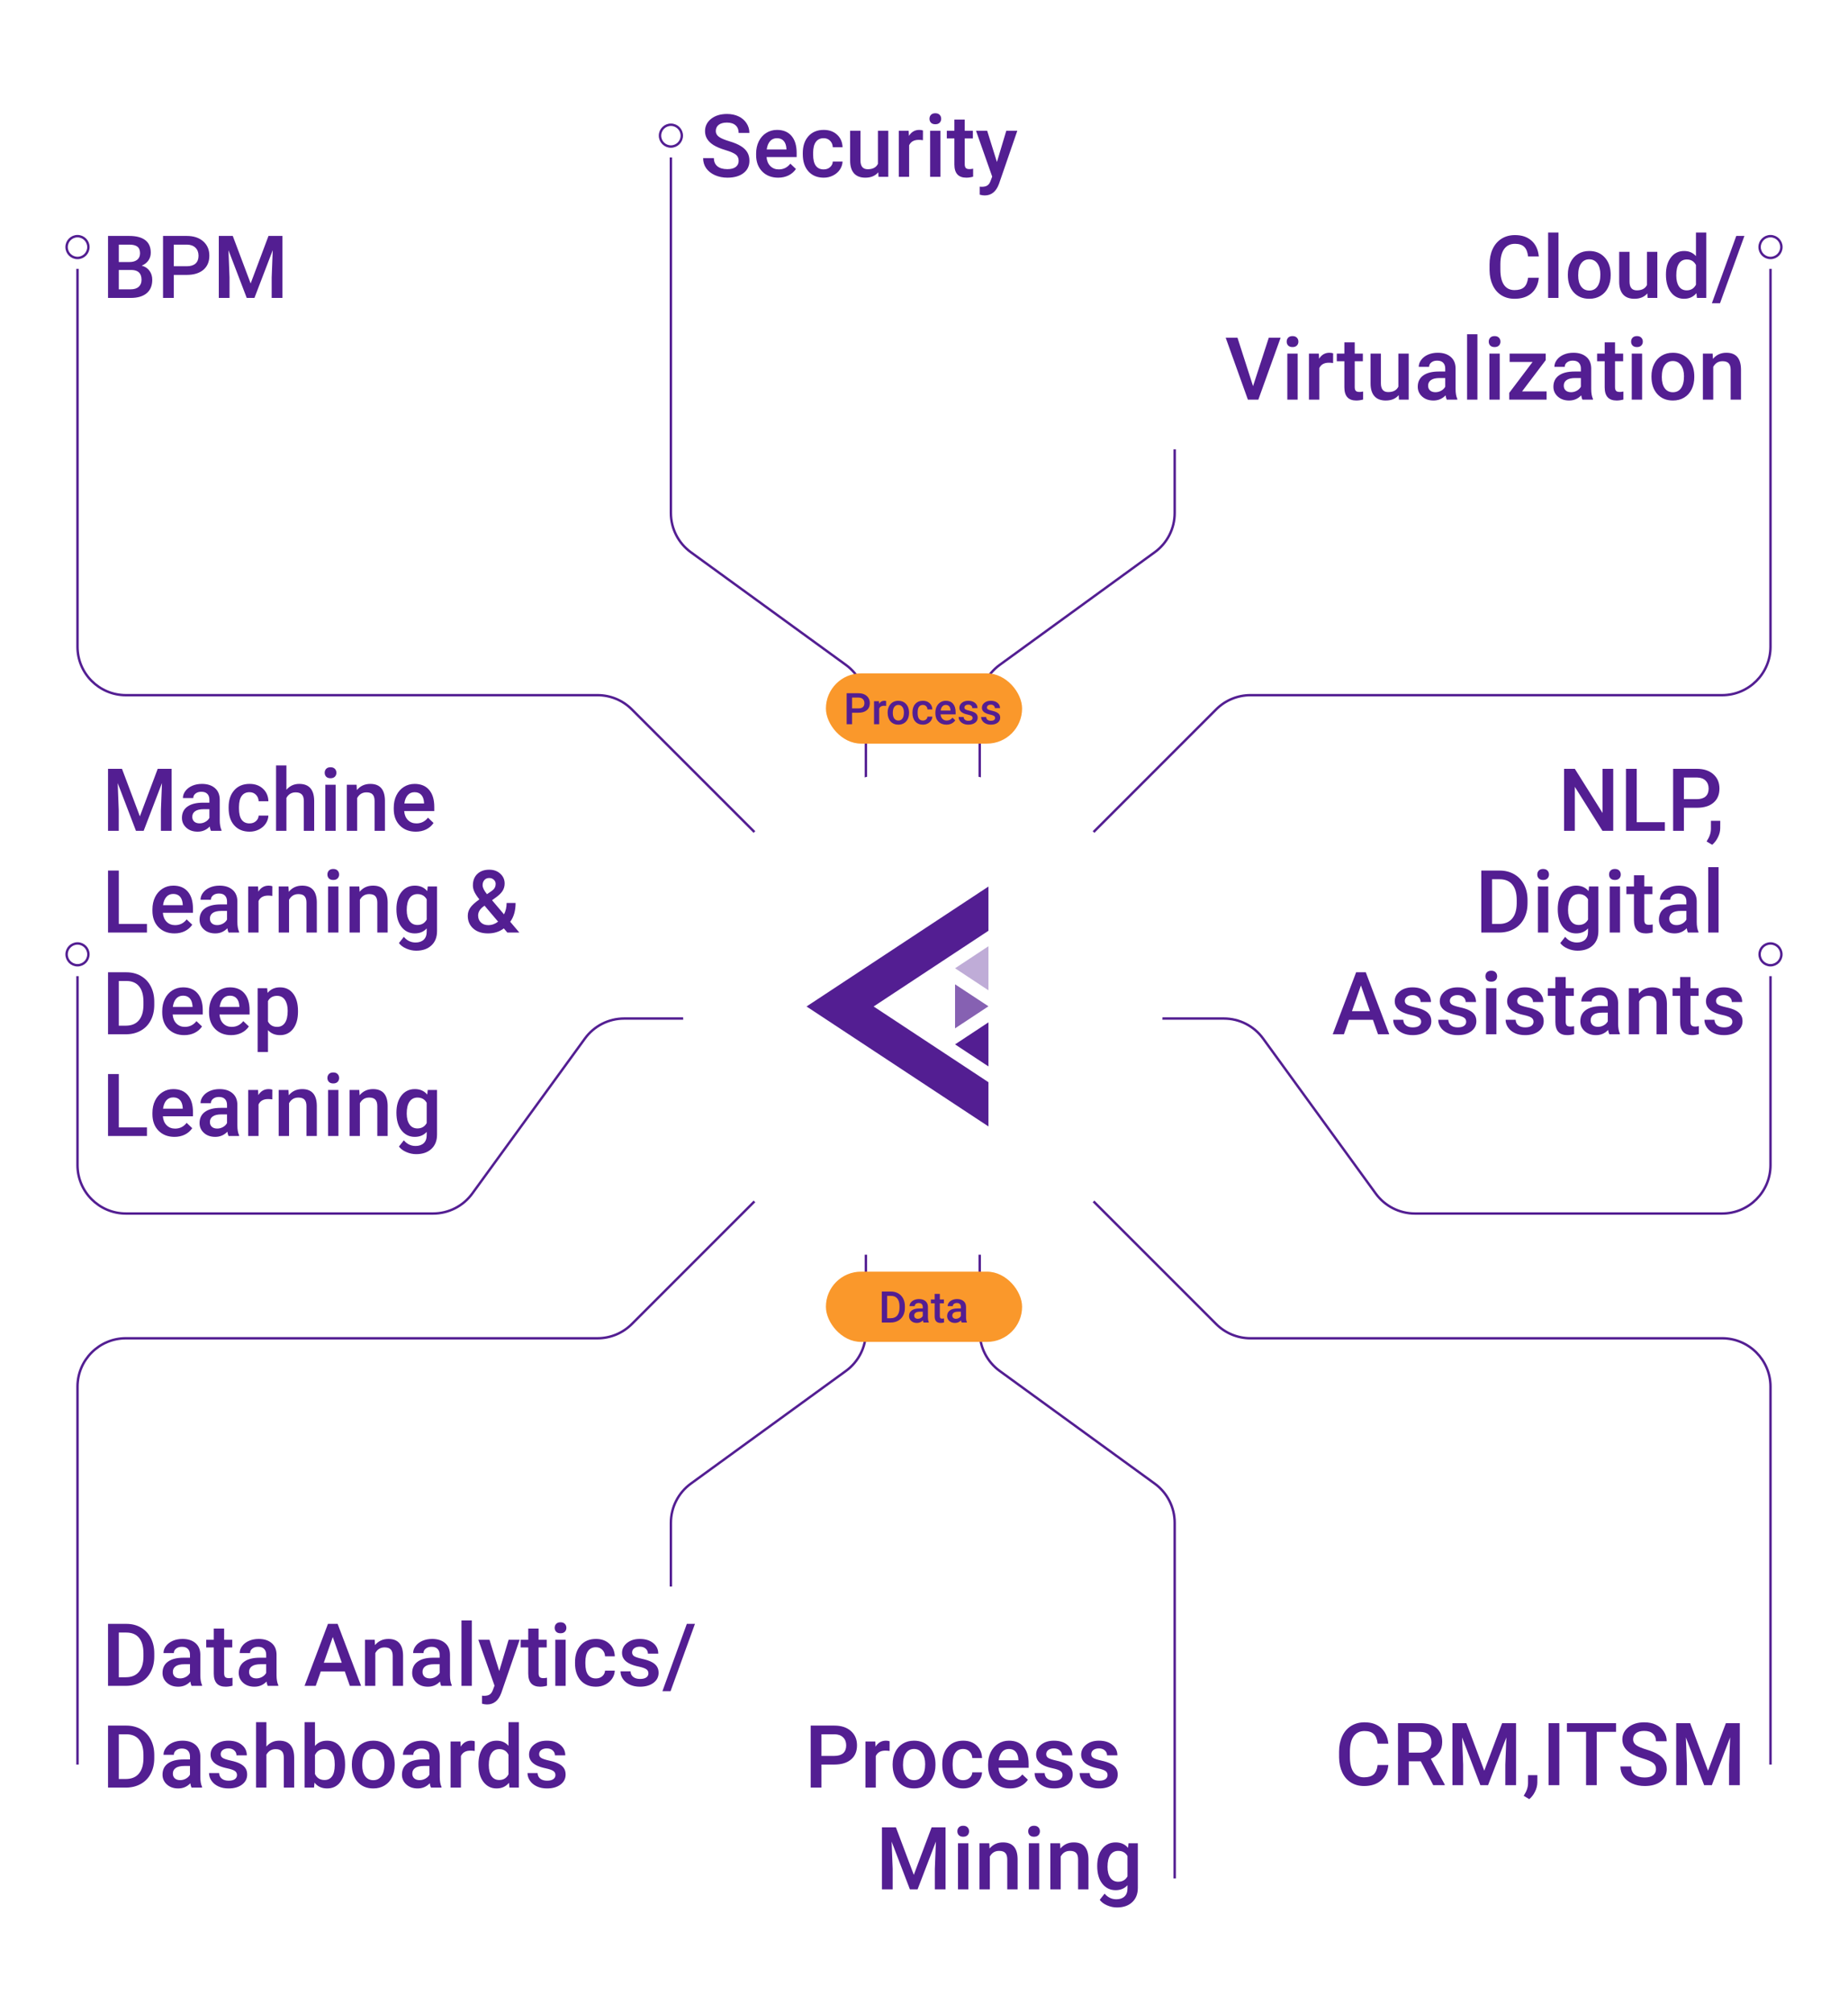 <svg width="763" height="831" viewBox="0 0 763 831" fill="none" xmlns="http://www.w3.org/2000/svg">
<rect width="763" height="831" fill="white"/>
<g filter="url(#filter0_d)">
<path d="M311.5 339.5L260.858 288.858C257.107 285.107 252.02 283 246.716 283H52C40.954 283 32 274.046 32 263V107" stroke="#531E92"/>
</g>
<g filter="url(#filter1_d)">
<path d="M451.5 339.5L502.142 288.858C505.893 285.107 510.98 283 516.284 283H711C722.046 283 731 274.046 731 263V107" stroke="#531E92"/>
</g>
<g filter="url(#filter2_d)">
<path d="M289.5 416.5H257.689C251.288 416.5 245.273 419.564 241.51 424.743L194.99 488.757C191.227 493.936 185.212 497 178.811 497H52C40.954 497 32 488.046 32 477V399" stroke="#531E92"/>
</g>
<g filter="url(#filter3_d)">
<path d="M473.5 416.5H505.311C511.712 416.5 517.727 419.564 521.49 424.743L568.01 488.757C571.773 493.936 577.788 497 584.189 497H711C722.046 497 731 488.046 731 477V399" stroke="#531E92"/>
</g>
<g filter="url(#filter4_d)">
<path d="M404.5 514L404.5 545.811C404.5 552.212 407.564 558.227 412.743 561.99L476.757 608.51C481.936 612.273 485 618.288 485 624.689L485 771.5" stroke="#531E92"/>
</g>
<g filter="url(#filter5_d)">
<path d="M357.5 514L357.5 545.811C357.5 552.212 354.436 558.227 349.257 561.99L285.243 608.51C280.064 612.273 277 618.288 277 624.689L277 651" stroke="#531E92"/>
</g>
<g filter="url(#filter6_d)">
<path d="M357.5 318.5L357.5 286.689C357.5 280.288 354.436 274.273 349.257 270.51L285.243 223.99C280.064 220.227 277 214.212 277 207.811L277 61" stroke="#531E92"/>
</g>
<g filter="url(#filter7_d)">
<path d="M404.5 318.5L404.5 286.689C404.5 280.288 407.564 274.273 412.743 270.51L476.757 223.99C481.936 220.227 485 214.212 485 207.811L485 181.5" stroke="#531E92"/>
</g>
<g filter="url(#filter8_d)">
<path d="M451.5 492L502.142 542.642C505.893 546.393 510.98 548.5 516.284 548.5L711 548.5C722.046 548.5 731 557.454 731 568.5L731 724.5" stroke="#531E92"/>
</g>
<g filter="url(#filter9_d)">
<path d="M311.5 492L260.858 542.642C257.107 546.393 252.02 548.5 246.716 548.5L52 548.5C40.954 548.5 32 557.454 32 568.5L32 724.5" stroke="#531E92"/>
</g>
<g filter="url(#filter10_d)">
<circle cx="381" cy="416" r="99" fill="white"/>
</g>
<path d="M408.111 366L333 415.524L408.111 465.049V446.788L360.705 415.524L408.111 384.261V366Z" fill="#531E92"/>
<path d="M408.111 408.854L394.323 399.749L408.111 390.645V408.854Z" fill="#BFACD7"/>
<path d="M408.111 440.274L394.323 431.17L408.111 422.065V440.274Z" fill="#531E92"/>
<path d="M394.323 406.368L408.111 415.446L394.323 424.551V406.368Z" fill="#8661B2"/>
<circle cx="32" cy="102" r="4.5" fill="white" stroke="#531E92"/>
<circle cx="277" cy="56" r="4.5" fill="white" stroke="#531E92"/>
<circle cx="731" cy="102" r="4.5" fill="white" stroke="#531E92"/>
<circle cx="731" cy="394" r="4.5" fill="white" stroke="#531E92"/>
<circle cx="32" cy="394" r="4.5" fill="white" stroke="#531E92"/>
<path d="M44.602 123V97.406H53.373C56.268 97.406 58.471 97.986 59.982 99.147C61.494 100.307 62.25 102.035 62.25 104.332C62.25 105.504 61.934 106.559 61.301 107.496C60.668 108.434 59.742 109.16 58.523 109.676C59.906 110.051 60.973 110.76 61.723 111.803C62.484 112.834 62.865 114.076 62.865 115.529C62.865 117.932 62.092 119.777 60.545 121.066C59.01 122.355 56.807 123 53.935 123H44.602ZM49.049 111.451V119.449H53.988C55.383 119.449 56.473 119.104 57.258 118.412C58.043 117.721 58.435 116.76 58.435 115.529C58.435 112.869 57.076 111.51 54.357 111.451H49.049ZM49.049 108.182H53.408C54.791 108.182 55.869 107.871 56.643 107.25C57.428 106.617 57.82 105.727 57.82 104.578C57.82 103.312 57.457 102.398 56.73 101.836C56.016 101.273 54.897 100.992 53.373 100.992H49.049V108.182ZM71.76 113.49V123H67.312V97.406H77.103C79.963 97.406 82.231 98.15 83.906 99.639C85.594 101.127 86.438 103.096 86.438 105.545C86.438 108.053 85.611 110.004 83.959 111.398C82.318 112.793 80.016 113.49 77.051 113.49H71.76ZM71.76 109.922H77.103C78.686 109.922 79.893 109.553 80.725 108.814C81.557 108.064 81.973 106.986 81.973 105.58C81.973 104.197 81.551 103.096 80.707 102.275C79.863 101.443 78.703 101.016 77.227 100.992H71.76V109.922ZM96.106 97.406L103.488 117.023L110.854 97.406H116.602V123H112.172V114.562L112.611 103.277L105.053 123H101.871L94.33 103.295L94.769 114.562V123H90.34V97.406H96.106Z" fill="#531E92"/>
<path d="M50.367 317.406L57.75 337.023L65.115 317.406H70.863V343H66.434V334.562L66.873 323.277L59.315 343H56.133L48.592 323.295L49.031 334.562V343H44.602V317.406H50.367ZM87.088 343C86.9 342.637 86.736 342.045 86.596 341.225C85.236 342.643 83.572 343.352 81.603 343.352C79.693 343.352 78.135 342.807 76.928 341.717C75.721 340.627 75.117 339.279 75.117 337.674C75.117 335.646 75.867 334.094 77.367 333.016C78.879 331.926 81.035 331.381 83.836 331.381H86.455V330.133C86.455 329.148 86.18 328.363 85.629 327.777C85.078 327.18 84.24 326.881 83.115 326.881C82.143 326.881 81.346 327.127 80.725 327.619C80.103 328.1 79.793 328.715 79.793 329.465H75.522C75.522 328.422 75.867 327.449 76.559 326.547C77.25 325.633 78.188 324.918 79.371 324.402C80.566 323.887 81.897 323.629 83.361 323.629C85.588 323.629 87.363 324.191 88.688 325.316C90.012 326.43 90.691 328 90.727 330.027V338.605C90.727 340.316 90.967 341.682 91.447 342.701V343H87.088ZM82.394 339.924C83.238 339.924 84.029 339.719 84.768 339.309C85.518 338.898 86.08 338.348 86.455 337.656V334.07H84.152C82.57 334.07 81.381 334.346 80.584 334.896C79.787 335.447 79.389 336.227 79.389 337.234C79.389 338.055 79.658 338.711 80.197 339.203C80.748 339.684 81.481 339.924 82.394 339.924ZM103.014 339.941C104.08 339.941 104.965 339.631 105.668 339.01C106.371 338.389 106.746 337.621 106.793 336.707H110.818C110.771 337.891 110.402 338.998 109.711 340.029C109.02 341.049 108.082 341.857 106.898 342.455C105.715 343.053 104.438 343.352 103.066 343.352C100.406 343.352 98.297 342.49 96.738 340.768C95.18 339.045 94.4 336.666 94.4 333.631V333.191C94.4 330.297 95.174 327.982 96.721 326.248C98.268 324.502 100.377 323.629 103.049 323.629C105.311 323.629 107.15 324.291 108.568 325.615C109.998 326.928 110.748 328.656 110.818 330.801H106.793C106.746 329.711 106.371 328.814 105.668 328.111C104.977 327.408 104.092 327.057 103.014 327.057C101.631 327.057 100.564 327.561 99.814 328.568C99.064 329.564 98.684 331.082 98.672 333.121V333.807C98.672 335.869 99.041 337.41 99.779 338.43C100.529 339.438 101.607 339.941 103.014 339.941ZM118.254 326.055C119.648 324.438 121.412 323.629 123.545 323.629C127.6 323.629 129.656 325.943 129.715 330.572V343H125.443V330.73C125.443 329.418 125.156 328.492 124.582 327.953C124.02 327.402 123.188 327.127 122.086 327.127C120.375 327.127 119.098 327.889 118.254 329.412V343H113.982V316H118.254V326.055ZM138.592 343H134.32V323.98H138.592V343ZM134.057 319.041C134.057 318.385 134.262 317.84 134.672 317.406C135.094 316.973 135.691 316.756 136.465 316.756C137.238 316.756 137.836 316.973 138.258 317.406C138.68 317.84 138.891 318.385 138.891 319.041C138.891 319.686 138.68 320.225 138.258 320.658C137.836 321.08 137.238 321.291 136.465 321.291C135.691 321.291 135.094 321.08 134.672 320.658C134.262 320.225 134.057 319.686 134.057 319.041ZM147.223 323.98L147.346 326.178C148.752 324.479 150.598 323.629 152.883 323.629C156.844 323.629 158.859 325.896 158.93 330.432V343H154.658V330.678C154.658 329.471 154.395 328.58 153.867 328.006C153.352 327.42 152.502 327.127 151.318 327.127C149.596 327.127 148.312 327.906 147.469 329.465V343H143.197V323.98H147.223ZM171.674 343.352C168.967 343.352 166.77 342.502 165.082 340.803C163.406 339.092 162.568 336.818 162.568 333.982V333.455C162.568 331.557 162.932 329.863 163.658 328.375C164.396 326.875 165.428 325.709 166.752 324.877C168.076 324.045 169.553 323.629 171.182 323.629C173.771 323.629 175.77 324.455 177.176 326.107C178.594 327.76 179.303 330.098 179.303 333.121V334.844H166.875C167.004 336.414 167.525 337.656 168.439 338.57C169.365 339.484 170.525 339.941 171.92 339.941C173.877 339.941 175.471 339.15 176.701 337.568L179.004 339.766C178.242 340.902 177.223 341.787 175.945 342.42C174.68 343.041 173.256 343.352 171.674 343.352ZM171.164 327.057C169.992 327.057 169.043 327.467 168.316 328.287C167.602 329.107 167.145 330.25 166.945 331.715H175.084V331.398C174.99 329.969 174.609 328.891 173.941 328.164C173.273 327.426 172.348 327.057 171.164 327.057ZM49.049 381.449H60.668V385H44.602V359.406H49.049V381.449ZM72.041 385.352C69.334 385.352 67.137 384.502 65.449 382.803C63.773 381.092 62.935 378.818 62.935 375.982V375.455C62.935 373.557 63.299 371.863 64.025 370.375C64.764 368.875 65.795 367.709 67.119 366.877C68.443 366.045 69.92 365.629 71.549 365.629C74.139 365.629 76.137 366.455 77.543 368.107C78.961 369.76 79.67 372.098 79.67 375.121V376.844H67.242C67.371 378.414 67.893 379.656 68.807 380.57C69.732 381.484 70.893 381.941 72.287 381.941C74.244 381.941 75.838 381.15 77.068 379.568L79.371 381.766C78.609 382.902 77.59 383.787 76.312 384.42C75.047 385.041 73.623 385.352 72.041 385.352ZM71.531 369.057C70.359 369.057 69.41 369.467 68.684 370.287C67.969 371.107 67.512 372.25 67.312 373.715H75.451V373.398C75.357 371.969 74.977 370.891 74.309 370.164C73.641 369.426 72.715 369.057 71.531 369.057ZM94.365 385C94.178 384.637 94.014 384.045 93.873 383.225C92.514 384.643 90.85 385.352 88.881 385.352C86.971 385.352 85.412 384.807 84.205 383.717C82.998 382.627 82.394 381.279 82.394 379.674C82.394 377.646 83.144 376.094 84.644 375.016C86.156 373.926 88.312 373.381 91.113 373.381H93.732V372.133C93.732 371.148 93.457 370.363 92.906 369.777C92.356 369.18 91.518 368.881 90.393 368.881C89.42 368.881 88.623 369.127 88.002 369.619C87.381 370.1 87.07 370.715 87.07 371.465H82.799C82.799 370.422 83.144 369.449 83.836 368.547C84.527 367.633 85.465 366.918 86.648 366.402C87.844 365.887 89.174 365.629 90.639 365.629C92.865 365.629 94.641 366.191 95.965 367.316C97.289 368.43 97.969 370 98.004 372.027V380.605C98.004 382.316 98.244 383.682 98.725 384.701V385H94.365ZM89.672 381.924C90.516 381.924 91.307 381.719 92.045 381.309C92.795 380.898 93.357 380.348 93.732 379.656V376.07H91.43C89.848 376.07 88.658 376.346 87.861 376.896C87.064 377.447 86.666 378.227 86.666 379.234C86.666 380.055 86.936 380.711 87.475 381.203C88.025 381.684 88.758 381.924 89.672 381.924ZM112.436 369.883C111.873 369.789 111.293 369.742 110.695 369.742C108.738 369.742 107.42 370.492 106.74 371.992V385H102.469V365.98H106.547L106.652 368.107C107.684 366.455 109.113 365.629 110.941 365.629C111.551 365.629 112.055 365.711 112.453 365.875L112.436 369.883ZM119.098 365.98L119.221 368.178C120.627 366.479 122.473 365.629 124.758 365.629C128.719 365.629 130.734 367.896 130.805 372.432V385H126.533V372.678C126.533 371.471 126.27 370.58 125.742 370.006C125.227 369.42 124.377 369.127 123.193 369.127C121.471 369.127 120.188 369.906 119.344 371.465V385H115.072V365.98H119.098ZM139.717 385H135.445V365.98H139.717V385ZM135.182 361.041C135.182 360.385 135.387 359.84 135.797 359.406C136.219 358.973 136.816 358.756 137.59 358.756C138.363 358.756 138.961 358.973 139.383 359.406C139.805 359.84 140.016 360.385 140.016 361.041C140.016 361.686 139.805 362.225 139.383 362.658C138.961 363.08 138.363 363.291 137.59 363.291C136.816 363.291 136.219 363.08 135.797 362.658C135.387 362.225 135.182 361.686 135.182 361.041ZM148.348 365.98L148.471 368.178C149.877 366.479 151.723 365.629 154.008 365.629C157.969 365.629 159.984 367.896 160.055 372.432V385H155.783V372.678C155.783 371.471 155.52 370.58 154.992 370.006C154.477 369.42 153.627 369.127 152.443 369.127C150.721 369.127 149.438 369.906 148.594 371.465V385H144.322V365.98H148.348ZM163.676 375.35C163.676 372.396 164.367 370.041 165.75 368.283C167.145 366.514 168.99 365.629 171.287 365.629C173.455 365.629 175.16 366.385 176.402 367.896L176.596 365.98H180.445V384.42C180.445 386.916 179.666 388.885 178.107 390.326C176.561 391.768 174.469 392.488 171.832 392.488C170.438 392.488 169.072 392.195 167.736 391.609C166.412 391.035 165.404 390.279 164.713 389.342L166.734 386.775C168.047 388.334 169.664 389.113 171.586 389.113C173.004 389.113 174.123 388.727 174.943 387.953C175.764 387.191 176.174 386.066 176.174 384.578V383.295C174.943 384.666 173.303 385.352 171.252 385.352C169.025 385.352 167.203 384.467 165.785 382.697C164.379 380.928 163.676 378.479 163.676 375.35ZM167.93 375.719C167.93 377.629 168.316 379.135 169.09 380.236C169.875 381.326 170.959 381.871 172.342 381.871C174.064 381.871 175.342 381.133 176.174 379.656V371.289C175.365 369.848 174.1 369.127 172.377 369.127C170.971 369.127 169.875 369.684 169.09 370.797C168.316 371.91 167.93 373.551 167.93 375.719ZM193.137 378.092C193.137 376.908 193.459 375.824 194.104 374.84C194.748 373.844 196.02 372.666 197.918 371.307C196.922 370.053 196.225 368.986 195.826 368.107C195.439 367.229 195.246 366.379 195.246 365.559C195.246 363.555 195.855 361.973 197.074 360.812C198.293 359.641 199.934 359.055 201.996 359.055C203.859 359.055 205.383 359.605 206.566 360.707C207.762 361.797 208.359 363.15 208.359 364.768C208.359 365.834 208.09 366.818 207.551 367.721C207.012 368.611 206.127 369.502 204.896 370.393L203.156 371.658L208.096 377.494C208.811 376.088 209.168 374.523 209.168 372.801H212.877C212.877 375.953 212.139 378.537 210.662 380.553L214.424 385H209.467L208.025 383.295C206.197 384.666 204.018 385.352 201.486 385.352C198.955 385.352 196.928 384.684 195.404 383.348C193.893 382 193.137 380.248 193.137 378.092ZM201.609 381.941C203.051 381.941 204.398 381.461 205.652 380.5L200.062 373.908L199.518 374.295C198.111 375.361 197.408 376.58 197.408 377.951C197.408 379.135 197.789 380.096 198.551 380.834C199.312 381.572 200.332 381.941 201.609 381.941ZM199.254 365.453C199.254 366.438 199.857 367.674 201.064 369.162L203.016 367.826L203.561 367.387C204.287 366.742 204.65 365.916 204.65 364.908C204.65 364.24 204.398 363.672 203.895 363.203C203.391 362.723 202.752 362.482 201.979 362.482C201.146 362.482 200.484 362.764 199.992 363.326C199.5 363.889 199.254 364.598 199.254 365.453ZM44.602 427V401.406H52.16C54.422 401.406 56.426 401.91 58.172 402.918C59.93 403.926 61.289 405.355 62.25 407.207C63.211 409.059 63.691 411.18 63.691 413.57V414.854C63.691 417.279 63.205 419.412 62.232 421.252C61.272 423.092 59.895 424.51 58.102 425.506C56.32 426.502 54.275 427 51.967 427H44.602ZM49.049 404.992V423.449H51.949C54.281 423.449 56.068 422.723 57.31 421.27C58.565 419.805 59.203 417.707 59.227 414.977V413.553C59.227 410.775 58.623 408.654 57.416 407.189C56.209 405.725 54.457 404.992 52.16 404.992H49.049ZM76.084 427.352C73.377 427.352 71.18 426.502 69.492 424.803C67.816 423.092 66.978 420.818 66.978 417.982V417.455C66.978 415.557 67.342 413.863 68.068 412.375C68.807 410.875 69.838 409.709 71.162 408.877C72.486 408.045 73.963 407.629 75.592 407.629C78.182 407.629 80.18 408.455 81.586 410.107C83.004 411.76 83.713 414.098 83.713 417.121V418.844H71.285C71.414 420.414 71.936 421.656 72.85 422.57C73.775 423.484 74.936 423.941 76.33 423.941C78.287 423.941 79.881 423.15 81.111 421.568L83.414 423.766C82.652 424.902 81.633 425.787 80.356 426.42C79.09 427.041 77.666 427.352 76.084 427.352ZM75.574 411.057C74.402 411.057 73.453 411.467 72.727 412.287C72.012 413.107 71.555 414.25 71.356 415.715H79.494V415.398C79.4 413.969 79.019 412.891 78.352 412.164C77.684 411.426 76.758 411.057 75.574 411.057ZM95.42 427.352C92.713 427.352 90.516 426.502 88.828 424.803C87.152 423.092 86.314 420.818 86.314 417.982V417.455C86.314 415.557 86.678 413.863 87.404 412.375C88.143 410.875 89.174 409.709 90.498 408.877C91.822 408.045 93.299 407.629 94.928 407.629C97.518 407.629 99.516 408.455 100.922 410.107C102.34 411.76 103.049 414.098 103.049 417.121V418.844H90.621C90.75 420.414 91.272 421.656 92.186 422.57C93.111 423.484 94.272 423.941 95.666 423.941C97.623 423.941 99.217 423.15 100.447 421.568L102.75 423.766C101.988 424.902 100.969 425.787 99.691 426.42C98.426 427.041 97.002 427.352 95.42 427.352ZM94.91 411.057C93.738 411.057 92.789 411.467 92.062 412.287C91.348 413.107 90.891 414.25 90.691 415.715H98.83V415.398C98.736 413.969 98.356 412.891 97.688 412.164C97.019 411.426 96.094 411.057 94.91 411.057ZM123.035 417.684C123.035 420.625 122.367 422.975 121.031 424.732C119.695 426.479 117.902 427.352 115.652 427.352C113.566 427.352 111.896 426.666 110.643 425.295V434.312H106.371V407.98H110.309L110.484 409.914C111.738 408.391 113.443 407.629 115.6 407.629C117.92 407.629 119.736 408.496 121.049 410.23C122.373 411.953 123.035 414.35 123.035 417.42V417.684ZM118.781 417.314C118.781 415.416 118.4 413.91 117.639 412.797C116.889 411.684 115.811 411.127 114.404 411.127C112.658 411.127 111.404 411.848 110.643 413.289V421.727C111.416 423.203 112.682 423.941 114.439 423.941C115.799 423.941 116.859 423.396 117.621 422.307C118.395 421.205 118.781 419.541 118.781 417.314ZM49.049 465.449H60.668V469H44.602V443.406H49.049V465.449ZM72.041 469.352C69.334 469.352 67.137 468.502 65.449 466.803C63.773 465.092 62.935 462.818 62.935 459.982V459.455C62.935 457.557 63.299 455.863 64.025 454.375C64.764 452.875 65.795 451.709 67.119 450.877C68.443 450.045 69.92 449.629 71.549 449.629C74.139 449.629 76.137 450.455 77.543 452.107C78.961 453.76 79.67 456.098 79.67 459.121V460.844H67.242C67.371 462.414 67.893 463.656 68.807 464.57C69.732 465.484 70.893 465.941 72.287 465.941C74.244 465.941 75.838 465.15 77.068 463.568L79.371 465.766C78.609 466.902 77.59 467.787 76.312 468.42C75.047 469.041 73.623 469.352 72.041 469.352ZM71.531 453.057C70.359 453.057 69.41 453.467 68.684 454.287C67.969 455.107 67.512 456.25 67.312 457.715H75.451V457.398C75.357 455.969 74.977 454.891 74.309 454.164C73.641 453.426 72.715 453.057 71.531 453.057ZM94.365 469C94.178 468.637 94.014 468.045 93.873 467.225C92.514 468.643 90.85 469.352 88.881 469.352C86.971 469.352 85.412 468.807 84.205 467.717C82.998 466.627 82.394 465.279 82.394 463.674C82.394 461.646 83.144 460.094 84.644 459.016C86.156 457.926 88.312 457.381 91.113 457.381H93.732V456.133C93.732 455.148 93.457 454.363 92.906 453.777C92.356 453.18 91.518 452.881 90.393 452.881C89.42 452.881 88.623 453.127 88.002 453.619C87.381 454.1 87.07 454.715 87.07 455.465H82.799C82.799 454.422 83.144 453.449 83.836 452.547C84.527 451.633 85.465 450.918 86.648 450.402C87.844 449.887 89.174 449.629 90.639 449.629C92.865 449.629 94.641 450.191 95.965 451.316C97.289 452.43 97.969 454 98.004 456.027V464.605C98.004 466.316 98.244 467.682 98.725 468.701V469H94.365ZM89.672 465.924C90.516 465.924 91.307 465.719 92.045 465.309C92.795 464.898 93.357 464.348 93.732 463.656V460.07H91.43C89.848 460.07 88.658 460.346 87.861 460.896C87.064 461.447 86.666 462.227 86.666 463.234C86.666 464.055 86.936 464.711 87.475 465.203C88.025 465.684 88.758 465.924 89.672 465.924ZM112.436 453.883C111.873 453.789 111.293 453.742 110.695 453.742C108.738 453.742 107.42 454.492 106.74 455.992V469H102.469V449.98H106.547L106.652 452.107C107.684 450.455 109.113 449.629 110.941 449.629C111.551 449.629 112.055 449.711 112.453 449.875L112.436 453.883ZM119.098 449.98L119.221 452.178C120.627 450.479 122.473 449.629 124.758 449.629C128.719 449.629 130.734 451.896 130.805 456.432V469H126.533V456.678C126.533 455.471 126.27 454.58 125.742 454.006C125.227 453.42 124.377 453.127 123.193 453.127C121.471 453.127 120.188 453.906 119.344 455.465V469H115.072V449.98H119.098ZM139.717 469H135.445V449.98H139.717V469ZM135.182 445.041C135.182 444.385 135.387 443.84 135.797 443.406C136.219 442.973 136.816 442.756 137.59 442.756C138.363 442.756 138.961 442.973 139.383 443.406C139.805 443.84 140.016 444.385 140.016 445.041C140.016 445.686 139.805 446.225 139.383 446.658C138.961 447.08 138.363 447.291 137.59 447.291C136.816 447.291 136.219 447.08 135.797 446.658C135.387 446.225 135.182 445.686 135.182 445.041ZM148.348 449.98L148.471 452.178C149.877 450.479 151.723 449.629 154.008 449.629C157.969 449.629 159.984 451.896 160.055 456.432V469H155.783V456.678C155.783 455.471 155.52 454.58 154.992 454.006C154.477 453.42 153.627 453.127 152.443 453.127C150.721 453.127 149.438 453.906 148.594 455.465V469H144.322V449.98H148.348ZM163.676 459.35C163.676 456.396 164.367 454.041 165.75 452.283C167.145 450.514 168.99 449.629 171.287 449.629C173.455 449.629 175.16 450.385 176.402 451.896L176.596 449.98H180.445V468.42C180.445 470.916 179.666 472.885 178.107 474.326C176.561 475.768 174.469 476.488 171.832 476.488C170.438 476.488 169.072 476.195 167.736 475.609C166.412 475.035 165.404 474.279 164.713 473.342L166.734 470.775C168.047 472.334 169.664 473.113 171.586 473.113C173.004 473.113 174.123 472.727 174.943 471.953C175.764 471.191 176.174 470.066 176.174 468.578V467.295C174.943 468.666 173.303 469.352 171.252 469.352C169.025 469.352 167.203 468.467 165.785 466.697C164.379 464.928 163.676 462.479 163.676 459.35ZM167.93 459.719C167.93 461.629 168.316 463.135 169.09 464.236C169.875 465.326 170.959 465.871 172.342 465.871C174.064 465.871 175.342 465.133 176.174 463.656V455.289C175.365 453.848 174.1 453.127 172.377 453.127C170.971 453.127 169.875 453.684 169.09 454.797C168.316 455.91 167.93 457.551 167.93 459.719Z" fill="#531E92"/>
<path d="M44.602 696V670.406H52.16C54.422 670.406 56.426 670.91 58.172 671.918C59.93 672.926 61.289 674.355 62.25 676.207C63.211 678.059 63.691 680.18 63.691 682.57V683.854C63.691 686.279 63.205 688.412 62.232 690.252C61.272 692.092 59.895 693.51 58.102 694.506C56.32 695.502 54.275 696 51.967 696H44.602ZM49.049 673.992V692.449H51.949C54.281 692.449 56.068 691.723 57.31 690.27C58.565 688.805 59.203 686.707 59.227 683.977V682.553C59.227 679.775 58.623 677.654 57.416 676.189C56.209 674.725 54.457 673.992 52.16 673.992H49.049ZM79.072 696C78.885 695.637 78.721 695.045 78.58 694.225C77.221 695.643 75.557 696.352 73.588 696.352C71.678 696.352 70.119 695.807 68.912 694.717C67.705 693.627 67.102 692.279 67.102 690.674C67.102 688.646 67.852 687.094 69.352 686.016C70.863 684.926 73.019 684.381 75.82 684.381H78.439V683.133C78.439 682.148 78.164 681.363 77.613 680.777C77.062 680.18 76.225 679.881 75.1 679.881C74.127 679.881 73.33 680.127 72.709 680.619C72.088 681.1 71.777 681.715 71.777 682.465H67.506C67.506 681.422 67.852 680.449 68.543 679.547C69.234 678.633 70.172 677.918 71.356 677.402C72.551 676.887 73.881 676.629 75.346 676.629C77.572 676.629 79.348 677.191 80.672 678.316C81.996 679.43 82.676 681 82.711 683.027V691.605C82.711 693.316 82.951 694.682 83.432 695.701V696H79.072ZM74.379 692.924C75.223 692.924 76.014 692.719 76.752 692.309C77.502 691.898 78.064 691.348 78.439 690.656V687.07H76.137C74.555 687.07 73.365 687.346 72.568 687.896C71.772 688.447 71.373 689.227 71.373 690.234C71.373 691.055 71.643 691.711 72.182 692.203C72.732 692.684 73.465 692.924 74.379 692.924ZM92.537 672.357V676.98H95.894V680.145H92.537V690.762C92.537 691.488 92.678 692.016 92.959 692.344C93.252 692.66 93.768 692.818 94.506 692.818C94.998 692.818 95.496 692.76 96 692.643V695.947C95.027 696.217 94.09 696.352 93.188 696.352C89.906 696.352 88.266 694.541 88.266 690.92V680.145H85.137V676.98H88.266V672.357H92.537ZM110.537 696C110.35 695.637 110.186 695.045 110.045 694.225C108.686 695.643 107.021 696.352 105.053 696.352C103.143 696.352 101.584 695.807 100.377 694.717C99.17 693.627 98.566 692.279 98.566 690.674C98.566 688.646 99.316 687.094 100.816 686.016C102.328 684.926 104.484 684.381 107.285 684.381H109.904V683.133C109.904 682.148 109.629 681.363 109.078 680.777C108.527 680.18 107.689 679.881 106.564 679.881C105.592 679.881 104.795 680.127 104.174 680.619C103.553 681.1 103.242 681.715 103.242 682.465H98.971C98.971 681.422 99.316 680.449 100.008 679.547C100.699 678.633 101.637 677.918 102.82 677.402C104.016 676.887 105.346 676.629 106.811 676.629C109.037 676.629 110.812 677.191 112.137 678.316C113.461 679.43 114.141 681 114.176 683.027V691.605C114.176 693.316 114.416 694.682 114.896 695.701V696H110.537ZM105.844 692.924C106.688 692.924 107.479 692.719 108.217 692.309C108.967 691.898 109.529 691.348 109.904 690.656V687.07H107.602C106.02 687.07 104.83 687.346 104.033 687.896C103.236 688.447 102.838 689.227 102.838 690.234C102.838 691.055 103.107 691.711 103.646 692.203C104.197 692.684 104.93 692.924 105.844 692.924ZM142.354 690.041H132.439L130.365 696H125.742L135.41 670.406H139.4L149.086 696H144.445L142.354 690.041ZM133.688 686.455H141.105L137.396 675.838L133.688 686.455ZM154.711 676.98L154.834 679.178C156.24 677.479 158.086 676.629 160.371 676.629C164.332 676.629 166.348 678.896 166.418 683.432V696H162.146V683.678C162.146 682.471 161.883 681.58 161.355 681.006C160.84 680.42 159.99 680.127 158.807 680.127C157.084 680.127 155.801 680.906 154.957 682.465V696H150.686V676.98H154.711ZM182.15 696C181.963 695.637 181.799 695.045 181.658 694.225C180.299 695.643 178.635 696.352 176.666 696.352C174.756 696.352 173.197 695.807 171.99 694.717C170.783 693.627 170.18 692.279 170.18 690.674C170.18 688.646 170.93 687.094 172.43 686.016C173.941 684.926 176.098 684.381 178.898 684.381H181.518V683.133C181.518 682.148 181.242 681.363 180.691 680.777C180.141 680.18 179.303 679.881 178.178 679.881C177.205 679.881 176.408 680.127 175.787 680.619C175.166 681.1 174.855 681.715 174.855 682.465H170.584C170.584 681.422 170.93 680.449 171.621 679.547C172.312 678.633 173.25 677.918 174.434 677.402C175.629 676.887 176.959 676.629 178.424 676.629C180.65 676.629 182.426 677.191 183.75 678.316C185.074 679.43 185.754 681 185.789 683.027V691.605C185.789 693.316 186.029 694.682 186.51 695.701V696H182.15ZM177.457 692.924C178.301 692.924 179.092 692.719 179.83 692.309C180.58 691.898 181.143 691.348 181.518 690.656V687.07H179.215C177.633 687.07 176.443 687.346 175.646 687.896C174.85 688.447 174.451 689.227 174.451 690.234C174.451 691.055 174.721 691.711 175.26 692.203C175.811 692.684 176.543 692.924 177.457 692.924ZM194.807 696H190.535V669H194.807V696ZM206.127 689.883L209.994 676.98H214.547L206.988 698.883C205.828 702.082 203.859 703.682 201.082 703.682C200.461 703.682 199.775 703.576 199.025 703.365V700.061L199.834 700.113C200.912 700.113 201.721 699.914 202.26 699.516C202.811 699.129 203.244 698.473 203.561 697.547L204.176 695.912L197.496 676.98H202.102L206.127 689.883ZM222.369 672.357V676.98H225.727V680.145H222.369V690.762C222.369 691.488 222.51 692.016 222.791 692.344C223.084 692.66 223.6 692.818 224.338 692.818C224.83 692.818 225.328 692.76 225.832 692.643V695.947C224.859 696.217 223.922 696.352 223.02 696.352C219.738 696.352 218.098 694.541 218.098 690.92V680.145H214.969V676.98H218.098V672.357H222.369ZM233.549 696H229.277V676.98H233.549V696ZM229.014 672.041C229.014 671.385 229.219 670.84 229.629 670.406C230.051 669.973 230.648 669.756 231.422 669.756C232.195 669.756 232.793 669.973 233.215 670.406C233.637 670.84 233.848 671.385 233.848 672.041C233.848 672.686 233.637 673.225 233.215 673.658C232.793 674.08 232.195 674.291 231.422 674.291C230.648 674.291 230.051 674.08 229.629 673.658C229.219 673.225 229.014 672.686 229.014 672.041ZM246.029 692.941C247.096 692.941 247.98 692.631 248.684 692.01C249.387 691.389 249.762 690.621 249.809 689.707H253.834C253.787 690.891 253.418 691.998 252.727 693.029C252.035 694.049 251.098 694.857 249.914 695.455C248.73 696.053 247.453 696.352 246.082 696.352C243.422 696.352 241.312 695.49 239.754 693.768C238.195 692.045 237.416 689.666 237.416 686.631V686.191C237.416 683.297 238.189 680.982 239.736 679.248C241.283 677.502 243.393 676.629 246.064 676.629C248.326 676.629 250.166 677.291 251.584 678.615C253.014 679.928 253.764 681.656 253.834 683.801H249.809C249.762 682.711 249.387 681.814 248.684 681.111C247.992 680.408 247.107 680.057 246.029 680.057C244.646 680.057 243.58 680.561 242.83 681.568C242.08 682.564 241.699 684.082 241.688 686.121V686.807C241.688 688.869 242.057 690.41 242.795 691.43C243.545 692.438 244.623 692.941 246.029 692.941ZM267.721 690.832C267.721 690.07 267.404 689.49 266.771 689.092C266.15 688.693 265.113 688.342 263.66 688.037C262.207 687.732 260.994 687.346 260.021 686.877C257.889 685.846 256.822 684.352 256.822 682.395C256.822 680.754 257.514 679.383 258.896 678.281C260.279 677.18 262.037 676.629 264.17 676.629C266.443 676.629 268.277 677.191 269.672 678.316C271.078 679.441 271.781 680.9 271.781 682.693H267.51C267.51 681.873 267.205 681.193 266.596 680.654C265.986 680.104 265.178 679.828 264.17 679.828C263.232 679.828 262.465 680.045 261.867 680.479C261.281 680.912 260.988 681.492 260.988 682.219C260.988 682.875 261.264 683.385 261.814 683.748C262.365 684.111 263.479 684.48 265.154 684.855C266.83 685.219 268.143 685.658 269.092 686.174C270.053 686.678 270.762 687.287 271.219 688.002C271.688 688.717 271.922 689.584 271.922 690.604C271.922 692.314 271.213 693.703 269.795 694.77C268.377 695.824 266.52 696.352 264.223 696.352C262.664 696.352 261.275 696.07 260.057 695.508C258.838 694.945 257.889 694.172 257.209 693.188C256.529 692.203 256.189 691.143 256.189 690.006H260.338C260.396 691.014 260.777 691.793 261.48 692.344C262.184 692.883 263.115 693.152 264.275 693.152C265.4 693.152 266.256 692.941 266.842 692.52C267.428 692.086 267.721 691.523 267.721 690.832ZM276.861 698.197H273.504L283.576 670.406H286.934L276.861 698.197ZM44.602 738V712.406H52.16C54.422 712.406 56.426 712.91 58.172 713.918C59.93 714.926 61.289 716.355 62.25 718.207C63.211 720.059 63.691 722.18 63.691 724.57V725.854C63.691 728.279 63.205 730.412 62.232 732.252C61.272 734.092 59.895 735.51 58.102 736.506C56.32 737.502 54.275 738 51.967 738H44.602ZM49.049 715.992V734.449H51.949C54.281 734.449 56.068 733.723 57.31 732.27C58.565 730.805 59.203 728.707 59.227 725.977V724.553C59.227 721.775 58.623 719.654 57.416 718.189C56.209 716.725 54.457 715.992 52.16 715.992H49.049ZM79.072 738C78.885 737.637 78.721 737.045 78.58 736.225C77.221 737.643 75.557 738.352 73.588 738.352C71.678 738.352 70.119 737.807 68.912 736.717C67.705 735.627 67.102 734.279 67.102 732.674C67.102 730.646 67.852 729.094 69.352 728.016C70.863 726.926 73.019 726.381 75.82 726.381H78.439V725.133C78.439 724.148 78.164 723.363 77.613 722.777C77.062 722.18 76.225 721.881 75.1 721.881C74.127 721.881 73.33 722.127 72.709 722.619C72.088 723.1 71.777 723.715 71.777 724.465H67.506C67.506 723.422 67.852 722.449 68.543 721.547C69.234 720.633 70.172 719.918 71.356 719.402C72.551 718.887 73.881 718.629 75.346 718.629C77.572 718.629 79.348 719.191 80.672 720.316C81.996 721.43 82.676 723 82.711 725.027V733.605C82.711 735.316 82.951 736.682 83.432 737.701V738H79.072ZM74.379 734.924C75.223 734.924 76.014 734.719 76.752 734.309C77.502 733.898 78.064 733.348 78.439 732.656V729.07H76.137C74.555 729.07 73.365 729.346 72.568 729.896C71.772 730.447 71.373 731.227 71.373 732.234C71.373 733.055 71.643 733.711 72.182 734.203C72.732 734.684 73.465 734.924 74.379 734.924ZM97.846 732.832C97.846 732.07 97.529 731.49 96.897 731.092C96.275 730.693 95.238 730.342 93.785 730.037C92.332 729.732 91.119 729.346 90.147 728.877C88.014 727.846 86.947 726.352 86.947 724.395C86.947 722.754 87.639 721.383 89.022 720.281C90.404 719.18 92.162 718.629 94.295 718.629C96.568 718.629 98.402 719.191 99.797 720.316C101.203 721.441 101.906 722.9 101.906 724.693H97.635C97.635 723.873 97.33 723.193 96.721 722.654C96.111 722.104 95.303 721.828 94.295 721.828C93.357 721.828 92.59 722.045 91.992 722.479C91.406 722.912 91.113 723.492 91.113 724.219C91.113 724.875 91.389 725.385 91.939 725.748C92.49 726.111 93.603 726.48 95.279 726.855C96.955 727.219 98.268 727.658 99.217 728.174C100.178 728.678 100.887 729.287 101.344 730.002C101.812 730.717 102.047 731.584 102.047 732.604C102.047 734.314 101.338 735.703 99.92 736.77C98.502 737.824 96.644 738.352 94.348 738.352C92.789 738.352 91.4 738.07 90.182 737.508C88.963 736.945 88.014 736.172 87.334 735.188C86.654 734.203 86.314 733.143 86.314 732.006H90.463C90.522 733.014 90.902 733.793 91.606 734.344C92.309 734.883 93.24 735.152 94.4 735.152C95.525 735.152 96.381 734.941 96.967 734.52C97.553 734.086 97.846 733.523 97.846 732.832ZM109.992 721.055C111.387 719.438 113.15 718.629 115.283 718.629C119.338 718.629 121.395 720.943 121.453 725.572V738H117.182V725.73C117.182 724.418 116.895 723.492 116.32 722.953C115.758 722.402 114.926 722.127 113.824 722.127C112.113 722.127 110.836 722.889 109.992 724.412V738H105.721V711H109.992V721.055ZM142.477 728.684C142.477 731.637 141.814 733.986 140.49 735.732C139.178 737.479 137.367 738.352 135.059 738.352C132.832 738.352 131.098 737.549 129.855 735.943L129.645 738H125.777V711H130.049V720.809C131.279 719.355 132.938 718.629 135.023 718.629C137.344 718.629 139.166 719.49 140.49 721.213C141.814 722.936 142.477 725.344 142.477 728.438V728.684ZM138.205 728.314C138.205 726.252 137.842 724.705 137.115 723.674C136.389 722.643 135.334 722.127 133.951 722.127C132.1 722.127 130.799 722.936 130.049 724.553V732.393C130.811 734.045 132.123 734.871 133.986 734.871C135.322 734.871 136.354 734.373 137.08 733.377C137.807 732.381 138.182 730.875 138.205 728.859V728.314ZM145.271 728.314C145.271 726.451 145.641 724.775 146.379 723.287C147.117 721.787 148.154 720.639 149.49 719.842C150.826 719.033 152.361 718.629 154.096 718.629C156.662 718.629 158.742 719.455 160.336 721.107C161.941 722.76 162.809 724.951 162.938 727.682L162.955 728.684C162.955 730.559 162.592 732.234 161.865 733.711C161.15 735.188 160.119 736.33 158.771 737.139C157.436 737.947 155.889 738.352 154.131 738.352C151.447 738.352 149.297 737.461 147.68 735.68C146.074 733.887 145.271 731.502 145.271 728.525V728.314ZM149.543 728.684C149.543 730.641 149.947 732.176 150.756 733.289C151.564 734.391 152.689 734.941 154.131 734.941C155.572 734.941 156.691 734.379 157.488 733.254C158.297 732.129 158.701 730.482 158.701 728.314C158.701 726.393 158.285 724.869 157.453 723.744C156.633 722.619 155.514 722.057 154.096 722.057C152.701 722.057 151.594 722.613 150.773 723.727C149.953 724.828 149.543 726.48 149.543 728.684ZM177.932 738C177.744 737.637 177.58 737.045 177.439 736.225C176.08 737.643 174.416 738.352 172.447 738.352C170.537 738.352 168.979 737.807 167.771 736.717C166.564 735.627 165.961 734.279 165.961 732.674C165.961 730.646 166.711 729.094 168.211 728.016C169.723 726.926 171.879 726.381 174.68 726.381H177.299V725.133C177.299 724.148 177.023 723.363 176.473 722.777C175.922 722.18 175.084 721.881 173.959 721.881C172.986 721.881 172.189 722.127 171.568 722.619C170.947 723.1 170.637 723.715 170.637 724.465H166.365C166.365 723.422 166.711 722.449 167.402 721.547C168.094 720.633 169.031 719.918 170.215 719.402C171.41 718.887 172.74 718.629 174.205 718.629C176.432 718.629 178.207 719.191 179.531 720.316C180.855 721.43 181.535 723 181.57 725.027V733.605C181.57 735.316 181.811 736.682 182.291 737.701V738H177.932ZM173.238 734.924C174.082 734.924 174.873 734.719 175.611 734.309C176.361 733.898 176.924 733.348 177.299 732.656V729.07H174.996C173.414 729.07 172.225 729.346 171.428 729.896C170.631 730.447 170.232 731.227 170.232 732.234C170.232 733.055 170.502 733.711 171.041 734.203C171.592 734.684 172.324 734.924 173.238 734.924ZM196.002 722.883C195.439 722.789 194.859 722.742 194.262 722.742C192.305 722.742 190.986 723.492 190.307 724.992V738H186.035V718.98H190.113L190.219 721.107C191.25 719.455 192.68 718.629 194.508 718.629C195.117 718.629 195.621 718.711 196.02 718.875L196.002 722.883ZM197.549 728.35C197.549 725.42 198.229 723.07 199.588 721.301C200.947 719.52 202.77 718.629 205.055 718.629C207.07 718.629 208.699 719.332 209.941 720.738V711H214.213V738H210.346L210.135 736.031C208.857 737.578 207.152 738.352 205.02 738.352C202.793 738.352 200.988 737.455 199.605 735.662C198.234 733.869 197.549 731.432 197.549 728.35ZM201.82 728.719C201.82 730.652 202.189 732.164 202.928 733.254C203.678 734.332 204.738 734.871 206.109 734.871C207.855 734.871 209.133 734.092 209.941 732.533V724.412C209.156 722.889 207.891 722.127 206.145 722.127C204.762 722.127 203.695 722.678 202.945 723.779C202.195 724.869 201.82 726.516 201.82 728.719ZM229.33 732.832C229.33 732.07 229.014 731.49 228.381 731.092C227.76 730.693 226.723 730.342 225.27 730.037C223.816 729.732 222.604 729.346 221.631 728.877C219.498 727.846 218.432 726.352 218.432 724.395C218.432 722.754 219.123 721.383 220.506 720.281C221.889 719.18 223.646 718.629 225.779 718.629C228.053 718.629 229.887 719.191 231.281 720.316C232.688 721.441 233.391 722.9 233.391 724.693H229.119C229.119 723.873 228.814 723.193 228.205 722.654C227.596 722.104 226.787 721.828 225.779 721.828C224.842 721.828 224.074 722.045 223.477 722.479C222.891 722.912 222.598 723.492 222.598 724.219C222.598 724.875 222.873 725.385 223.424 725.748C223.975 726.111 225.088 726.48 226.764 726.855C228.439 727.219 229.752 727.658 230.701 728.174C231.662 728.678 232.371 729.287 232.828 730.002C233.297 730.717 233.531 731.584 233.531 732.604C233.531 734.314 232.822 735.703 231.404 736.77C229.986 737.824 228.129 738.352 225.832 738.352C224.273 738.352 222.885 738.07 221.666 737.508C220.447 736.945 219.498 736.172 218.818 735.188C218.139 734.203 217.799 733.143 217.799 732.006H221.947C222.006 733.014 222.387 733.793 223.09 734.344C223.793 734.883 224.725 735.152 225.885 735.152C227.01 735.152 227.865 734.941 228.451 734.52C229.037 734.086 229.33 733.523 229.33 732.832Z" fill="#531E92"/>
<path d="M573.221 728.668C572.963 731.398 571.955 733.531 570.197 735.066C568.439 736.59 566.102 737.352 563.184 737.352C561.145 737.352 559.346 736.871 557.787 735.91C556.24 734.938 555.045 733.561 554.201 731.779C553.357 729.998 552.918 727.93 552.883 725.574V723.184C552.883 720.77 553.311 718.643 554.166 716.803C555.021 714.963 556.246 713.545 557.84 712.549C559.445 711.553 561.297 711.055 563.395 711.055C566.219 711.055 568.492 711.822 570.215 713.357C571.938 714.893 572.939 717.061 573.221 719.861H568.791C568.58 718.021 568.041 716.697 567.174 715.889C566.318 715.068 565.059 714.658 563.395 714.658C561.461 714.658 559.973 715.367 558.93 716.785C557.898 718.191 557.371 720.26 557.348 722.99V725.258C557.348 728.023 557.84 730.133 558.824 731.586C559.82 733.039 561.273 733.766 563.184 733.766C564.93 733.766 566.242 733.373 567.121 732.588C568 731.803 568.557 730.496 568.791 728.668H573.221ZM586.615 727.139H581.658V737H577.211V711.406H586.211C589.164 711.406 591.443 712.068 593.049 713.393C594.654 714.717 595.457 716.633 595.457 719.141C595.457 720.852 595.041 722.287 594.209 723.447C593.389 724.596 592.24 725.48 590.764 726.102L596.512 736.771V737H591.748L586.615 727.139ZM581.658 723.57H586.229C587.729 723.57 588.9 723.195 589.744 722.445C590.588 721.684 591.01 720.646 591.01 719.334C591.01 717.963 590.617 716.902 589.832 716.152C589.059 715.402 587.898 715.016 586.352 714.992H581.658V723.57ZM605.441 711.406L612.824 731.023L620.189 711.406H625.938V737H621.508V728.562L621.947 717.277L614.389 737H611.207L603.666 717.295L604.105 728.562V737H599.676V711.406H605.441ZM631.404 742.766L629.102 741.395C629.781 740.328 630.244 739.396 630.49 738.6C630.748 737.814 630.883 737.012 630.895 736.191V732.869H634.744L634.727 735.945C634.715 737.188 634.398 738.43 633.777 739.672C633.168 740.926 632.377 741.957 631.404 742.766ZM643.814 737H639.385V711.406H643.814V737ZM667.246 714.992H659.266V737H654.854V714.992H646.943V711.406H667.246V714.992ZM683.717 730.408C683.717 729.283 683.318 728.416 682.521 727.807C681.736 727.197 680.312 726.582 678.25 725.961C676.188 725.34 674.547 724.648 673.328 723.887C670.996 722.422 669.83 720.512 669.83 718.156C669.83 716.094 670.668 714.395 672.344 713.059C674.031 711.723 676.217 711.055 678.9 711.055C680.682 711.055 682.27 711.383 683.664 712.039C685.059 712.695 686.154 713.633 686.951 714.852C687.748 716.059 688.146 717.4 688.146 718.877H683.717C683.717 717.541 683.295 716.498 682.451 715.748C681.619 714.986 680.424 714.605 678.865 714.605C677.412 714.605 676.281 714.916 675.473 715.537C674.676 716.158 674.277 717.025 674.277 718.139C674.277 719.076 674.711 719.861 675.578 720.494C676.445 721.115 677.875 721.725 679.867 722.322C681.859 722.908 683.459 723.582 684.666 724.344C685.873 725.094 686.758 725.961 687.32 726.945C687.883 727.918 688.164 729.061 688.164 730.373C688.164 732.506 687.344 734.205 685.703 735.471C684.074 736.725 681.859 737.352 679.059 737.352C677.207 737.352 675.502 737.012 673.943 736.332C672.396 735.641 671.189 734.691 670.322 733.484C669.467 732.277 669.039 730.871 669.039 729.266H673.486C673.486 730.719 673.967 731.844 674.928 732.641C675.889 733.438 677.266 733.836 679.059 733.836C680.605 733.836 681.766 733.525 682.539 732.904C683.324 732.271 683.717 731.439 683.717 730.408ZM697.832 711.406L705.215 731.023L712.58 711.406H718.328V737H713.898V728.562L714.338 717.277L706.779 737H703.598L696.057 717.295L696.496 728.562V737H692.066V711.406H697.832Z" fill="#531E92"/>
<path d="M339.162 728.49V738H334.715V712.406H344.506C347.365 712.406 349.633 713.15 351.309 714.639C352.996 716.127 353.84 718.096 353.84 720.545C353.84 723.053 353.014 725.004 351.361 726.398C349.721 727.793 347.418 728.49 344.453 728.49H339.162ZM339.162 724.922H344.506C346.088 724.922 347.295 724.553 348.127 723.814C348.959 723.064 349.375 721.986 349.375 720.58C349.375 719.197 348.953 718.096 348.109 717.275C347.266 716.443 346.105 716.016 344.629 715.992H339.162V724.922ZM367.287 722.883C366.725 722.789 366.145 722.742 365.547 722.742C363.59 722.742 362.271 723.492 361.592 724.992V738H357.32V718.98H361.398L361.504 721.107C362.535 719.455 363.965 718.629 365.793 718.629C366.402 718.629 366.906 718.711 367.305 718.875L367.287 722.883ZM368.553 728.314C368.553 726.451 368.922 724.775 369.66 723.287C370.398 721.787 371.436 720.639 372.771 719.842C374.107 719.033 375.643 718.629 377.377 718.629C379.943 718.629 382.023 719.455 383.617 721.107C385.223 722.76 386.09 724.951 386.219 727.682L386.236 728.684C386.236 730.559 385.873 732.234 385.146 733.711C384.432 735.188 383.4 736.33 382.053 737.139C380.717 737.947 379.17 738.352 377.412 738.352C374.729 738.352 372.578 737.461 370.961 735.68C369.355 733.887 368.553 731.502 368.553 728.525V728.314ZM372.824 728.684C372.824 730.641 373.229 732.176 374.037 733.289C374.846 734.391 375.971 734.941 377.412 734.941C378.854 734.941 379.973 734.379 380.77 733.254C381.578 732.129 381.982 730.482 381.982 728.314C381.982 726.393 381.566 724.869 380.734 723.744C379.914 722.619 378.795 722.057 377.377 722.057C375.982 722.057 374.875 722.613 374.055 723.727C373.234 724.828 372.824 726.48 372.824 728.684ZM397.662 734.941C398.729 734.941 399.613 734.631 400.316 734.01C401.02 733.389 401.395 732.621 401.441 731.707H405.467C405.42 732.891 405.051 733.998 404.359 735.029C403.668 736.049 402.73 736.857 401.547 737.455C400.363 738.053 399.086 738.352 397.715 738.352C395.055 738.352 392.945 737.49 391.387 735.768C389.828 734.045 389.049 731.666 389.049 728.631V728.191C389.049 725.297 389.822 722.982 391.369 721.248C392.916 719.502 395.025 718.629 397.697 718.629C399.959 718.629 401.799 719.291 403.217 720.615C404.646 721.928 405.396 723.656 405.467 725.801H401.441C401.395 724.711 401.02 723.814 400.316 723.111C399.625 722.408 398.74 722.057 397.662 722.057C396.279 722.057 395.213 722.561 394.463 723.568C393.713 724.564 393.332 726.082 393.32 728.121V728.807C393.32 730.869 393.689 732.41 394.428 733.43C395.178 734.438 396.256 734.941 397.662 734.941ZM417.068 738.352C414.361 738.352 412.164 737.502 410.477 735.803C408.801 734.092 407.963 731.818 407.963 728.982V728.455C407.963 726.557 408.326 724.863 409.053 723.375C409.791 721.875 410.822 720.709 412.146 719.877C413.471 719.045 414.947 718.629 416.576 718.629C419.166 718.629 421.164 719.455 422.57 721.107C423.988 722.76 424.697 725.098 424.697 728.121V729.844H412.27C412.398 731.414 412.92 732.656 413.834 733.57C414.76 734.484 415.92 734.941 417.314 734.941C419.271 734.941 420.865 734.15 422.096 732.568L424.398 734.766C423.637 735.902 422.617 736.787 421.34 737.42C420.074 738.041 418.65 738.352 417.068 738.352ZM416.559 722.057C415.387 722.057 414.438 722.467 413.711 723.287C412.996 724.107 412.539 725.25 412.34 726.715H420.479V726.398C420.385 724.969 420.004 723.891 419.336 723.164C418.668 722.426 417.742 722.057 416.559 722.057ZM438.689 732.832C438.689 732.07 438.373 731.49 437.74 731.092C437.119 730.693 436.082 730.342 434.629 730.037C433.176 729.732 431.963 729.346 430.99 728.877C428.857 727.846 427.791 726.352 427.791 724.395C427.791 722.754 428.482 721.383 429.865 720.281C431.248 719.18 433.006 718.629 435.139 718.629C437.412 718.629 439.246 719.191 440.641 720.316C442.047 721.441 442.75 722.9 442.75 724.693H438.479C438.479 723.873 438.174 723.193 437.564 722.654C436.955 722.104 436.146 721.828 435.139 721.828C434.201 721.828 433.434 722.045 432.836 722.479C432.25 722.912 431.957 723.492 431.957 724.219C431.957 724.875 432.232 725.385 432.783 725.748C433.334 726.111 434.447 726.48 436.123 726.855C437.799 727.219 439.111 727.658 440.061 728.174C441.021 728.678 441.73 729.287 442.188 730.002C442.656 730.717 442.891 731.584 442.891 732.604C442.891 734.314 442.182 735.703 440.764 736.77C439.346 737.824 437.488 738.352 435.191 738.352C433.633 738.352 432.244 738.07 431.025 737.508C429.807 736.945 428.857 736.172 428.178 735.188C427.498 734.203 427.158 733.143 427.158 732.006H431.307C431.365 733.014 431.746 733.793 432.449 734.344C433.152 734.883 434.084 735.152 435.244 735.152C436.369 735.152 437.225 734.941 437.811 734.52C438.396 734.086 438.689 733.523 438.689 732.832ZM457.287 732.832C457.287 732.07 456.971 731.49 456.338 731.092C455.717 730.693 454.68 730.342 453.227 730.037C451.773 729.732 450.561 729.346 449.588 728.877C447.455 727.846 446.389 726.352 446.389 724.395C446.389 722.754 447.08 721.383 448.463 720.281C449.846 719.18 451.604 718.629 453.736 718.629C456.01 718.629 457.844 719.191 459.238 720.316C460.645 721.441 461.348 722.9 461.348 724.693H457.076C457.076 723.873 456.771 723.193 456.162 722.654C455.553 722.104 454.744 721.828 453.736 721.828C452.799 721.828 452.031 722.045 451.434 722.479C450.848 722.912 450.555 723.492 450.555 724.219C450.555 724.875 450.83 725.385 451.381 725.748C451.932 726.111 453.045 726.48 454.721 726.855C456.396 727.219 457.709 727.658 458.658 728.174C459.619 728.678 460.328 729.287 460.785 730.002C461.254 730.717 461.488 731.584 461.488 732.604C461.488 734.314 460.779 735.703 459.361 736.77C457.943 737.824 456.086 738.352 453.789 738.352C452.23 738.352 450.842 738.07 449.623 737.508C448.404 736.945 447.455 736.172 446.775 735.188C446.096 734.203 445.756 733.143 445.756 732.006H449.904C449.963 733.014 450.344 733.793 451.047 734.344C451.75 734.883 452.682 735.152 453.842 735.152C454.967 735.152 455.822 734.941 456.408 734.52C456.994 734.086 457.287 733.523 457.287 732.832ZM369.906 754.406L377.289 774.023L384.654 754.406H390.402V780H385.973V771.562L386.412 760.277L378.854 780H375.672L368.131 760.295L368.57 771.562V780H364.141V754.406H369.906ZM399.807 780H395.535V760.98H399.807V780ZM395.271 756.041C395.271 755.385 395.477 754.84 395.887 754.406C396.309 753.973 396.906 753.756 397.68 753.756C398.453 753.756 399.051 753.973 399.473 754.406C399.895 754.84 400.105 755.385 400.105 756.041C400.105 756.686 399.895 757.225 399.473 757.658C399.051 758.08 398.453 758.291 397.68 758.291C396.906 758.291 396.309 758.08 395.887 757.658C395.477 757.225 395.271 756.686 395.271 756.041ZM408.438 760.98L408.561 763.178C409.967 761.479 411.812 760.629 414.098 760.629C418.059 760.629 420.074 762.896 420.145 767.432V780H415.873V767.678C415.873 766.471 415.609 765.58 415.082 765.006C414.566 764.42 413.717 764.127 412.533 764.127C410.811 764.127 409.527 764.906 408.684 766.465V780H404.412V760.98H408.438ZM429.057 780H424.785V760.98H429.057V780ZM424.521 756.041C424.521 755.385 424.727 754.84 425.137 754.406C425.559 753.973 426.156 753.756 426.93 753.756C427.703 753.756 428.301 753.973 428.723 754.406C429.145 754.84 429.355 755.385 429.355 756.041C429.355 756.686 429.145 757.225 428.723 757.658C428.301 758.08 427.703 758.291 426.93 758.291C426.156 758.291 425.559 758.08 425.137 757.658C424.727 757.225 424.521 756.686 424.521 756.041ZM437.688 760.98L437.811 763.178C439.217 761.479 441.062 760.629 443.348 760.629C447.309 760.629 449.324 762.896 449.395 767.432V780H445.123V767.678C445.123 766.471 444.859 765.58 444.332 765.006C443.816 764.42 442.967 764.127 441.783 764.127C440.061 764.127 438.777 764.906 437.934 766.465V780H433.662V760.98H437.688ZM453.016 770.35C453.016 767.396 453.707 765.041 455.09 763.283C456.484 761.514 458.33 760.629 460.627 760.629C462.795 760.629 464.5 761.385 465.742 762.896L465.936 760.98H469.785V779.42C469.785 781.916 469.006 783.885 467.447 785.326C465.9 786.768 463.809 787.488 461.172 787.488C459.777 787.488 458.412 787.195 457.076 786.609C455.752 786.035 454.744 785.279 454.053 784.342L456.074 781.775C457.387 783.334 459.004 784.113 460.926 784.113C462.344 784.113 463.463 783.727 464.283 782.953C465.104 782.191 465.514 781.066 465.514 779.578V778.295C464.283 779.666 462.643 780.352 460.592 780.352C458.365 780.352 456.543 779.467 455.125 777.697C453.719 775.928 453.016 773.479 453.016 770.35ZM457.27 770.719C457.27 772.629 457.656 774.135 458.43 775.236C459.215 776.326 460.299 776.871 461.682 776.871C463.404 776.871 464.682 776.133 465.514 774.656V766.289C464.705 764.848 463.439 764.127 461.717 764.127C460.311 764.127 459.215 764.684 458.43 765.797C457.656 766.91 457.27 768.551 457.27 770.719Z" fill="#531E92"/>
<path d="M304.979 66.408C304.979 65.283 304.58 64.416 303.783 63.807C302.998 63.197 301.574 62.582 299.512 61.961C297.449 61.34 295.809 60.648 294.59 59.887C292.258 58.422 291.092 56.512 291.092 54.156C291.092 52.094 291.93 50.395 293.605 49.059C295.293 47.723 297.479 47.055 300.162 47.055C301.943 47.055 303.531 47.383 304.926 48.039C306.32 48.695 307.416 49.633 308.213 50.852C309.01 52.059 309.408 53.4 309.408 54.877H304.979C304.979 53.541 304.557 52.498 303.713 51.748C302.881 50.986 301.686 50.605 300.127 50.605C298.674 50.605 297.543 50.916 296.734 51.537C295.938 52.158 295.539 53.025 295.539 54.139C295.539 55.076 295.973 55.861 296.84 56.494C297.707 57.115 299.137 57.725 301.129 58.322C303.121 58.908 304.721 59.582 305.928 60.344C307.135 61.094 308.02 61.961 308.582 62.945C309.145 63.918 309.426 65.061 309.426 66.373C309.426 68.506 308.605 70.205 306.965 71.471C305.336 72.725 303.121 73.352 300.32 73.352C298.469 73.352 296.764 73.012 295.205 72.332C293.658 71.641 292.451 70.691 291.584 69.484C290.729 68.277 290.301 66.871 290.301 65.266H294.748C294.748 66.719 295.229 67.844 296.189 68.641C297.15 69.438 298.527 69.836 300.32 69.836C301.867 69.836 303.027 69.525 303.801 68.904C304.586 68.272 304.979 67.439 304.979 66.408ZM321.291 73.352C318.584 73.352 316.387 72.502 314.699 70.803C313.023 69.092 312.186 66.818 312.186 63.982V63.455C312.186 61.557 312.549 59.863 313.275 58.375C314.014 56.875 315.045 55.709 316.369 54.877C317.693 54.045 319.17 53.629 320.799 53.629C323.389 53.629 325.387 54.455 326.793 56.107C328.211 57.76 328.92 60.098 328.92 63.121V64.844H316.492C316.621 66.414 317.143 67.656 318.057 68.57C318.982 69.484 320.143 69.941 321.537 69.941C323.494 69.941 325.088 69.15 326.318 67.568L328.621 69.766C327.859 70.902 326.84 71.787 325.562 72.42C324.297 73.041 322.873 73.352 321.291 73.352ZM320.781 57.057C319.609 57.057 318.66 57.467 317.934 58.287C317.219 59.107 316.762 60.25 316.562 61.715H324.701V61.398C324.607 59.969 324.227 58.891 323.559 58.164C322.891 57.426 321.965 57.057 320.781 57.057ZM340.064 69.941C341.131 69.941 342.016 69.631 342.719 69.01C343.422 68.389 343.797 67.621 343.844 66.707H347.869C347.822 67.891 347.453 68.998 346.762 70.029C346.07 71.049 345.133 71.857 343.949 72.455C342.766 73.053 341.488 73.352 340.117 73.352C337.457 73.352 335.348 72.49 333.789 70.768C332.23 69.045 331.451 66.666 331.451 63.631V63.191C331.451 60.297 332.225 57.982 333.771 56.248C335.318 54.502 337.428 53.629 340.1 53.629C342.361 53.629 344.201 54.291 345.619 55.615C347.049 56.928 347.799 58.656 347.869 60.801H343.844C343.797 59.711 343.422 58.815 342.719 58.111C342.027 57.408 341.143 57.057 340.064 57.057C338.682 57.057 337.615 57.56 336.865 58.568C336.115 59.565 335.734 61.082 335.723 63.121V63.807C335.723 65.869 336.092 67.41 336.83 68.43C337.58 69.438 338.658 69.941 340.064 69.941ZM362.617 71.137C361.363 72.613 359.582 73.352 357.273 73.352C355.211 73.352 353.646 72.748 352.58 71.541C351.525 70.334 350.998 68.588 350.998 66.303V53.98H355.27V66.25C355.27 68.664 356.271 69.871 358.275 69.871C360.35 69.871 361.75 69.127 362.477 67.639V53.98H366.748V73H362.723L362.617 71.137ZM381.057 57.883C380.494 57.789 379.914 57.742 379.316 57.742C377.359 57.742 376.041 58.492 375.361 59.992V73H371.09V53.98H375.168L375.273 56.107C376.305 54.455 377.734 53.629 379.562 53.629C380.172 53.629 380.676 53.711 381.074 53.875L381.057 57.883ZM388.299 73H384.027V53.98H388.299V73ZM383.764 49.041C383.764 48.385 383.969 47.84 384.379 47.406C384.801 46.973 385.398 46.756 386.172 46.756C386.945 46.756 387.543 46.973 387.965 47.406C388.387 47.84 388.598 48.385 388.598 49.041C388.598 49.685 388.387 50.225 387.965 50.658C387.543 51.08 386.945 51.291 386.172 51.291C385.398 51.291 384.801 51.08 384.379 50.658C383.969 50.225 383.764 49.685 383.764 49.041ZM398.318 49.357V53.98H401.676V57.145H398.318V67.762C398.318 68.488 398.459 69.016 398.74 69.344C399.033 69.66 399.549 69.818 400.287 69.818C400.779 69.818 401.277 69.76 401.781 69.643V72.947C400.809 73.217 399.871 73.352 398.969 73.352C395.688 73.352 394.047 71.541 394.047 67.92V57.145H390.918V53.98H394.047V49.357H398.318ZM411.607 66.883L415.475 53.98H420.027L412.469 75.883C411.309 79.082 409.34 80.682 406.562 80.682C405.941 80.682 405.256 80.576 404.506 80.365V77.061L405.314 77.113C406.393 77.113 407.201 76.914 407.74 76.516C408.291 76.129 408.725 75.473 409.041 74.547L409.656 72.912L402.977 53.98H407.582L411.607 66.883Z" fill="#531E92"/>
<path d="M666.068 343H661.621L650.213 324.842V343H645.766V317.406H650.213L661.656 335.635V317.406H666.068V343ZM675.771 339.449H687.391V343H671.324V317.406H675.771V339.449ZM695.248 333.49V343H690.801V317.406H700.592C703.451 317.406 705.719 318.15 707.395 319.639C709.082 321.127 709.926 323.096 709.926 325.545C709.926 328.053 709.1 330.004 707.447 331.398C705.807 332.793 703.504 333.49 700.539 333.49H695.248ZM695.248 329.922H700.592C702.174 329.922 703.381 329.553 704.213 328.814C705.045 328.064 705.461 326.986 705.461 325.58C705.461 324.197 705.039 323.096 704.195 322.275C703.352 321.443 702.191 321.016 700.715 320.992H695.248V329.922ZM706.92 348.766L704.617 347.395C705.297 346.328 705.76 345.396 706.006 344.6C706.264 343.814 706.398 343.012 706.41 342.191V338.869H710.26L710.242 341.945C710.23 343.188 709.914 344.43 709.293 345.672C708.684 346.926 707.893 347.957 706.92 348.766ZM611.594 385V359.406H619.152C621.414 359.406 623.418 359.91 625.164 360.918C626.922 361.926 628.281 363.355 629.242 365.207C630.203 367.059 630.684 369.18 630.684 371.57V372.854C630.684 375.279 630.197 377.412 629.225 379.252C628.264 381.092 626.887 382.51 625.094 383.506C623.312 384.502 621.268 385 618.959 385H611.594ZM616.041 362.992V381.449H618.941C621.273 381.449 623.061 380.723 624.303 379.27C625.557 377.805 626.195 375.707 626.219 372.977V371.553C626.219 368.775 625.615 366.654 624.408 365.189C623.201 363.725 621.449 362.992 619.152 362.992H616.041ZM639.244 385H634.973V365.98H639.244V385ZM634.709 361.041C634.709 360.385 634.914 359.84 635.324 359.406C635.746 358.973 636.344 358.756 637.117 358.756C637.891 358.756 638.488 358.973 638.91 359.406C639.332 359.84 639.543 360.385 639.543 361.041C639.543 361.686 639.332 362.225 638.91 362.658C638.488 363.08 637.891 363.291 637.117 363.291C636.344 363.291 635.746 363.08 635.324 362.658C634.914 362.225 634.709 361.686 634.709 361.041ZM643.164 375.35C643.164 372.396 643.855 370.041 645.238 368.283C646.633 366.514 648.479 365.629 650.775 365.629C652.943 365.629 654.648 366.385 655.891 367.896L656.084 365.98H659.934V384.42C659.934 386.916 659.154 388.885 657.596 390.326C656.049 391.768 653.957 392.488 651.32 392.488C649.926 392.488 648.561 392.195 647.225 391.609C645.9 391.035 644.893 390.279 644.201 389.342L646.223 386.775C647.535 388.334 649.152 389.113 651.074 389.113C652.492 389.113 653.611 388.727 654.432 387.953C655.252 387.191 655.662 386.066 655.662 384.578V383.295C654.432 384.666 652.791 385.352 650.74 385.352C648.514 385.352 646.691 384.467 645.273 382.697C643.867 380.928 643.164 378.479 643.164 375.35ZM647.418 375.719C647.418 377.629 647.805 379.135 648.578 380.236C649.363 381.326 650.447 381.871 651.83 381.871C653.553 381.871 654.83 381.133 655.662 379.656V371.289C654.854 369.848 653.588 369.127 651.865 369.127C650.459 369.127 649.363 369.684 648.578 370.797C647.805 371.91 647.418 373.551 647.418 375.719ZM668.881 385H664.609V365.98H668.881V385ZM664.346 361.041C664.346 360.385 664.551 359.84 664.961 359.406C665.383 358.973 665.98 358.756 666.754 358.756C667.527 358.756 668.125 358.973 668.547 359.406C668.969 359.84 669.18 360.385 669.18 361.041C669.18 361.686 668.969 362.225 668.547 362.658C668.125 363.08 667.527 363.291 666.754 363.291C665.98 363.291 665.383 363.08 664.961 362.658C664.551 362.225 664.346 361.686 664.346 361.041ZM678.9 361.357V365.98H682.258V369.145H678.9V379.762C678.9 380.488 679.041 381.016 679.322 381.344C679.615 381.66 680.131 381.818 680.869 381.818C681.361 381.818 681.859 381.76 682.363 381.643V384.947C681.391 385.217 680.453 385.352 679.551 385.352C676.27 385.352 674.629 383.541 674.629 379.92V369.145H671.5V365.98H674.629V361.357H678.9ZM696.9 385C696.713 384.637 696.549 384.045 696.408 383.225C695.049 384.643 693.385 385.352 691.416 385.352C689.506 385.352 687.947 384.807 686.74 383.717C685.533 382.627 684.93 381.279 684.93 379.674C684.93 377.646 685.68 376.094 687.18 375.016C688.691 373.926 690.848 373.381 693.648 373.381H696.268V372.133C696.268 371.148 695.992 370.363 695.441 369.777C694.891 369.18 694.053 368.881 692.928 368.881C691.955 368.881 691.158 369.127 690.537 369.619C689.916 370.1 689.605 370.715 689.605 371.465H685.334C685.334 370.422 685.68 369.449 686.371 368.547C687.062 367.633 688 366.918 689.184 366.402C690.379 365.887 691.709 365.629 693.174 365.629C695.4 365.629 697.176 366.191 698.5 367.316C699.824 368.43 700.504 370 700.539 372.027V380.605C700.539 382.316 700.779 383.682 701.26 384.701V385H696.9ZM692.207 381.924C693.051 381.924 693.842 381.719 694.58 381.309C695.33 380.898 695.893 380.348 696.268 379.656V376.07H693.965C692.383 376.07 691.193 376.346 690.396 376.896C689.6 377.447 689.201 378.227 689.201 379.234C689.201 380.055 689.471 380.711 690.01 381.203C690.561 381.684 691.293 381.924 692.207 381.924ZM709.557 385H705.285V358H709.557V385ZM566.857 421.041H556.943L554.869 427H550.246L559.914 401.406H563.904L573.59 427H568.949L566.857 421.041ZM558.191 417.455H565.609L561.9 406.838L558.191 417.455ZM586.756 421.832C586.756 421.07 586.439 420.49 585.807 420.092C585.186 419.693 584.148 419.342 582.695 419.037C581.242 418.732 580.029 418.346 579.057 417.877C576.924 416.846 575.857 415.352 575.857 413.395C575.857 411.754 576.549 410.383 577.932 409.281C579.314 408.18 581.072 407.629 583.205 407.629C585.479 407.629 587.312 408.191 588.707 409.316C590.113 410.441 590.816 411.9 590.816 413.693H586.545C586.545 412.873 586.24 412.193 585.631 411.654C585.021 411.104 584.213 410.828 583.205 410.828C582.268 410.828 581.5 411.045 580.902 411.479C580.316 411.912 580.023 412.492 580.023 413.219C580.023 413.875 580.299 414.385 580.85 414.748C581.4 415.111 582.514 415.48 584.189 415.855C585.865 416.219 587.178 416.658 588.127 417.174C589.088 417.678 589.797 418.287 590.254 419.002C590.723 419.717 590.957 420.584 590.957 421.604C590.957 423.314 590.248 424.703 588.83 425.77C587.412 426.824 585.555 427.352 583.258 427.352C581.699 427.352 580.311 427.07 579.092 426.508C577.873 425.945 576.924 425.172 576.244 424.188C575.564 423.203 575.225 422.143 575.225 421.006H579.373C579.432 422.014 579.812 422.793 580.516 423.344C581.219 423.883 582.15 424.152 583.311 424.152C584.436 424.152 585.291 423.941 585.877 423.52C586.463 423.086 586.756 422.523 586.756 421.832ZM605.354 421.832C605.354 421.07 605.037 420.49 604.404 420.092C603.783 419.693 602.746 419.342 601.293 419.037C599.84 418.732 598.627 418.346 597.654 417.877C595.521 416.846 594.455 415.352 594.455 413.395C594.455 411.754 595.146 410.383 596.529 409.281C597.912 408.18 599.67 407.629 601.803 407.629C604.076 407.629 605.91 408.191 607.305 409.316C608.711 410.441 609.414 411.9 609.414 413.693H605.143C605.143 412.873 604.838 412.193 604.229 411.654C603.619 411.104 602.811 410.828 601.803 410.828C600.865 410.828 600.098 411.045 599.5 411.479C598.914 411.912 598.621 412.492 598.621 413.219C598.621 413.875 598.896 414.385 599.447 414.748C599.998 415.111 601.111 415.48 602.787 415.855C604.463 416.219 605.775 416.658 606.725 417.174C607.686 417.678 608.395 418.287 608.852 419.002C609.32 419.717 609.555 420.584 609.555 421.604C609.555 423.314 608.846 424.703 607.428 425.77C606.01 426.824 604.152 427.352 601.855 427.352C600.297 427.352 598.908 427.07 597.689 426.508C596.471 425.945 595.521 425.172 594.842 424.188C594.162 423.203 593.822 422.143 593.822 421.006H597.971C598.029 422.014 598.41 422.793 599.113 423.344C599.816 423.883 600.748 424.152 601.908 424.152C603.033 424.152 603.889 423.941 604.475 423.52C605.061 423.086 605.354 422.523 605.354 421.832ZM617.834 427H613.562V407.98H617.834V427ZM613.299 403.041C613.299 402.385 613.504 401.84 613.914 401.406C614.336 400.973 614.934 400.756 615.707 400.756C616.48 400.756 617.078 400.973 617.5 401.406C617.922 401.84 618.133 402.385 618.133 403.041C618.133 403.686 617.922 404.225 617.5 404.658C617.078 405.08 616.48 405.291 615.707 405.291C614.934 405.291 614.336 405.08 613.914 404.658C613.504 404.225 613.299 403.686 613.299 403.041ZM633.162 421.832C633.162 421.07 632.846 420.49 632.213 420.092C631.592 419.693 630.555 419.342 629.102 419.037C627.648 418.732 626.436 418.346 625.463 417.877C623.33 416.846 622.264 415.352 622.264 413.395C622.264 411.754 622.955 410.383 624.338 409.281C625.721 408.18 627.479 407.629 629.611 407.629C631.885 407.629 633.719 408.191 635.113 409.316C636.52 410.441 637.223 411.9 637.223 413.693H632.951C632.951 412.873 632.646 412.193 632.037 411.654C631.428 411.104 630.619 410.828 629.611 410.828C628.674 410.828 627.906 411.045 627.309 411.479C626.723 411.912 626.43 412.492 626.43 413.219C626.43 413.875 626.705 414.385 627.256 414.748C627.807 415.111 628.92 415.48 630.596 415.855C632.271 416.219 633.584 416.658 634.533 417.174C635.494 417.678 636.203 418.287 636.66 419.002C637.129 419.717 637.363 420.584 637.363 421.604C637.363 423.314 636.654 424.703 635.236 425.77C633.818 426.824 631.961 427.352 629.664 427.352C628.105 427.352 626.717 427.07 625.498 426.508C624.279 425.945 623.33 425.172 622.65 424.188C621.971 423.203 621.631 422.143 621.631 421.006H625.779C625.838 422.014 626.219 422.793 626.922 423.344C627.625 423.883 628.557 424.152 629.717 424.152C630.842 424.152 631.697 423.941 632.283 423.52C632.869 423.086 633.162 422.523 633.162 421.832ZM646.451 403.357V407.98H649.809V411.145H646.451V421.762C646.451 422.488 646.592 423.016 646.873 423.344C647.166 423.66 647.682 423.818 648.42 423.818C648.912 423.818 649.41 423.76 649.914 423.643V426.947C648.941 427.217 648.004 427.352 647.102 427.352C643.82 427.352 642.18 425.541 642.18 421.92V411.145H639.051V407.98H642.18V403.357H646.451ZM664.451 427C664.264 426.637 664.1 426.045 663.959 425.225C662.6 426.643 660.936 427.352 658.967 427.352C657.057 427.352 655.498 426.807 654.291 425.717C653.084 424.627 652.48 423.279 652.48 421.674C652.48 419.646 653.23 418.094 654.73 417.016C656.242 415.926 658.398 415.381 661.199 415.381H663.818V414.133C663.818 413.148 663.543 412.363 662.992 411.777C662.441 411.18 661.604 410.881 660.479 410.881C659.506 410.881 658.709 411.127 658.088 411.619C657.467 412.1 657.156 412.715 657.156 413.465H652.885C652.885 412.422 653.23 411.449 653.922 410.547C654.613 409.633 655.551 408.918 656.734 408.402C657.93 407.887 659.26 407.629 660.725 407.629C662.951 407.629 664.727 408.191 666.051 409.316C667.375 410.43 668.055 412 668.09 414.027V422.605C668.09 424.316 668.33 425.682 668.811 426.701V427H664.451ZM659.758 423.924C660.602 423.924 661.393 423.719 662.131 423.309C662.881 422.898 663.443 422.348 663.818 421.656V418.07H661.516C659.934 418.07 658.744 418.346 657.947 418.896C657.15 419.447 656.752 420.227 656.752 421.234C656.752 422.055 657.021 422.711 657.561 423.203C658.111 423.684 658.844 423.924 659.758 423.924ZM676.527 407.98L676.65 410.178C678.057 408.479 679.902 407.629 682.188 407.629C686.148 407.629 688.164 409.896 688.234 414.432V427H683.963V414.678C683.963 413.471 683.699 412.58 683.172 412.006C682.656 411.42 681.807 411.127 680.623 411.127C678.9 411.127 677.617 411.906 676.773 413.465V427H672.502V407.98H676.527ZM697.955 403.357V407.98H701.312V411.145H697.955V421.762C697.955 422.488 698.096 423.016 698.377 423.344C698.67 423.66 699.186 423.818 699.924 423.818C700.416 423.818 700.914 423.76 701.418 423.643V426.947C700.445 427.217 699.508 427.352 698.605 427.352C695.324 427.352 693.684 425.541 693.684 421.92V411.145H690.555V407.98H693.684V403.357H697.955ZM715.252 421.832C715.252 421.07 714.936 420.49 714.303 420.092C713.682 419.693 712.645 419.342 711.191 419.037C709.738 418.732 708.525 418.346 707.553 417.877C705.42 416.846 704.354 415.352 704.354 413.395C704.354 411.754 705.045 410.383 706.428 409.281C707.811 408.18 709.568 407.629 711.701 407.629C713.975 407.629 715.809 408.191 717.203 409.316C718.609 410.441 719.312 411.9 719.312 413.693H715.041C715.041 412.873 714.736 412.193 714.127 411.654C713.518 411.104 712.709 410.828 711.701 410.828C710.764 410.828 709.996 411.045 709.398 411.479C708.812 411.912 708.52 412.492 708.52 413.219C708.52 413.875 708.795 414.385 709.346 414.748C709.896 415.111 711.01 415.48 712.686 415.855C714.361 416.219 715.674 416.658 716.623 417.174C717.584 417.678 718.293 418.287 718.75 419.002C719.219 419.717 719.453 420.584 719.453 421.604C719.453 423.314 718.744 424.703 717.326 425.77C715.908 426.824 714.051 427.352 711.754 427.352C710.195 427.352 708.807 427.07 707.588 426.508C706.369 425.945 705.42 425.172 704.74 424.188C704.061 423.203 703.721 422.143 703.721 421.006H707.869C707.928 422.014 708.309 422.793 709.012 423.344C709.715 423.883 710.646 424.152 711.807 424.152C712.932 424.152 713.787 423.941 714.373 423.52C714.959 423.086 715.252 422.523 715.252 421.832Z" fill="#531E92"/>
<path d="M635.342 114.668C635.084 117.398 634.076 119.531 632.318 121.066C630.561 122.59 628.223 123.352 625.305 123.352C623.266 123.352 621.467 122.871 619.908 121.91C618.361 120.938 617.166 119.561 616.322 117.779C615.479 115.998 615.039 113.93 615.004 111.574V109.184C615.004 106.77 615.432 104.643 616.287 102.803C617.143 100.963 618.367 99.545 619.961 98.549C621.566 97.553 623.418 97.055 625.516 97.055C628.34 97.055 630.613 97.822 632.336 99.357C634.059 100.893 635.061 103.061 635.342 105.861H630.912C630.701 104.021 630.162 102.697 629.295 101.889C628.439 101.068 627.18 100.658 625.516 100.658C623.582 100.658 622.094 101.367 621.051 102.785C620.02 104.191 619.492 106.26 619.469 108.99V111.258C619.469 114.023 619.961 116.133 620.945 117.586C621.941 119.039 623.395 119.766 625.305 119.766C627.051 119.766 628.363 119.373 629.242 118.588C630.121 117.803 630.678 116.496 630.912 114.668H635.342ZM643.463 123H639.191V96H643.463V123ZM647.33 113.314C647.33 111.451 647.699 109.775 648.438 108.287C649.176 106.787 650.213 105.639 651.549 104.842C652.885 104.033 654.42 103.629 656.154 103.629C658.721 103.629 660.801 104.455 662.395 106.107C664 107.76 664.867 109.951 664.996 112.682L665.014 113.684C665.014 115.559 664.65 117.234 663.924 118.711C663.209 120.188 662.178 121.33 660.83 122.139C659.494 122.947 657.947 123.352 656.189 123.352C653.506 123.352 651.355 122.461 649.738 120.68C648.133 118.887 647.33 116.502 647.33 113.525V113.314ZM651.602 113.684C651.602 115.641 652.006 117.176 652.814 118.289C653.623 119.391 654.748 119.941 656.189 119.941C657.631 119.941 658.75 119.379 659.547 118.254C660.355 117.129 660.76 115.482 660.76 113.314C660.76 111.393 660.344 109.869 659.512 108.744C658.691 107.619 657.572 107.057 656.154 107.057C654.76 107.057 653.652 107.613 652.832 108.727C652.012 109.828 651.602 111.48 651.602 113.684ZM680.148 121.137C678.895 122.613 677.113 123.352 674.805 123.352C672.742 123.352 671.178 122.748 670.111 121.541C669.057 120.334 668.529 118.588 668.529 116.303V103.98H672.801V116.25C672.801 118.664 673.803 119.871 675.807 119.871C677.881 119.871 679.281 119.127 680.008 117.639V103.98H684.279V123H680.254L680.148 121.137ZM687.83 113.35C687.83 110.42 688.51 108.07 689.869 106.301C691.229 104.52 693.051 103.629 695.336 103.629C697.352 103.629 698.98 104.332 700.223 105.738V96H704.494V123H700.627L700.416 121.031C699.139 122.578 697.434 123.352 695.301 123.352C693.074 123.352 691.27 122.455 689.887 120.662C688.516 118.869 687.83 116.432 687.83 113.35ZM692.102 113.719C692.102 115.652 692.471 117.164 693.209 118.254C693.959 119.332 695.02 119.871 696.391 119.871C698.137 119.871 699.414 119.092 700.223 117.533V109.412C699.438 107.889 698.172 107.127 696.426 107.127C695.043 107.127 693.977 107.678 693.227 108.779C692.477 109.869 692.102 111.516 692.102 113.719ZM710.154 125.197H706.797L716.869 97.406H720.227L710.154 125.197ZM517.357 159.428L523.861 139.406H528.748L519.537 165H515.23L506.055 139.406H510.924L517.357 159.428ZM535.779 165H531.508V145.98H535.779V165ZM531.244 141.041C531.244 140.385 531.449 139.84 531.859 139.406C532.281 138.973 532.879 138.756 533.652 138.756C534.426 138.756 535.023 138.973 535.445 139.406C535.867 139.84 536.078 140.385 536.078 141.041C536.078 141.686 535.867 142.225 535.445 142.658C535.023 143.08 534.426 143.291 533.652 143.291C532.879 143.291 532.281 143.08 531.859 142.658C531.449 142.225 531.244 141.686 531.244 141.041ZM550.404 149.883C549.842 149.789 549.262 149.742 548.664 149.742C546.707 149.742 545.389 150.492 544.709 151.992V165H540.438V145.98H544.516L544.621 148.107C545.652 146.455 547.082 145.629 548.91 145.629C549.52 145.629 550.023 145.711 550.422 145.875L550.404 149.883ZM559.334 141.357V145.98H562.691V149.145H559.334V159.762C559.334 160.488 559.475 161.016 559.756 161.344C560.049 161.66 560.564 161.818 561.303 161.818C561.795 161.818 562.293 161.76 562.797 161.643V164.947C561.824 165.217 560.887 165.352 559.984 165.352C556.703 165.352 555.062 163.541 555.062 159.92V149.145H551.934V145.98H555.062V141.357H559.334ZM577.492 163.137C576.238 164.613 574.457 165.352 572.148 165.352C570.086 165.352 568.521 164.748 567.455 163.541C566.4 162.334 565.873 160.588 565.873 158.303V145.98H570.145V158.25C570.145 160.664 571.146 161.871 573.15 161.871C575.225 161.871 576.625 161.127 577.352 159.639V145.98H581.623V165H577.598L577.492 163.137ZM597.338 165C597.15 164.637 596.986 164.045 596.846 163.225C595.486 164.643 593.822 165.352 591.854 165.352C589.943 165.352 588.385 164.807 587.178 163.717C585.971 162.627 585.367 161.279 585.367 159.674C585.367 157.646 586.117 156.094 587.617 155.016C589.129 153.926 591.285 153.381 594.086 153.381H596.705V152.133C596.705 151.148 596.43 150.363 595.879 149.777C595.328 149.18 594.49 148.881 593.365 148.881C592.393 148.881 591.596 149.127 590.975 149.619C590.354 150.1 590.043 150.715 590.043 151.465H585.771C585.771 150.422 586.117 149.449 586.809 148.547C587.5 147.633 588.438 146.918 589.621 146.402C590.816 145.887 592.146 145.629 593.611 145.629C595.838 145.629 597.613 146.191 598.938 147.316C600.262 148.43 600.941 150 600.977 152.027V160.605C600.977 162.316 601.217 163.682 601.697 164.701V165H597.338ZM592.645 161.924C593.488 161.924 594.279 161.719 595.018 161.309C595.768 160.898 596.33 160.348 596.705 159.656V156.07H594.402C592.82 156.07 591.631 156.346 590.834 156.896C590.037 157.447 589.639 158.227 589.639 159.234C589.639 160.055 589.908 160.711 590.447 161.203C590.998 161.684 591.73 161.924 592.645 161.924ZM609.994 165H605.723V138H609.994V165ZM619.205 165H614.934V145.98H619.205V165ZM614.67 141.041C614.67 140.385 614.875 139.84 615.285 139.406C615.707 138.973 616.305 138.756 617.078 138.756C617.852 138.756 618.449 138.973 618.871 139.406C619.293 139.84 619.504 140.385 619.504 141.041C619.504 141.686 619.293 142.225 618.871 142.658C618.449 143.08 617.852 143.291 617.078 143.291C616.305 143.291 615.707 143.08 615.285 142.658C614.875 142.225 614.67 141.686 614.67 141.041ZM628.434 161.59H638.559V165H623.125V162.205L632.775 149.426H623.301V145.98H638.189V148.688L628.434 161.59ZM653.342 165C653.154 164.637 652.99 164.045 652.85 163.225C651.49 164.643 649.826 165.352 647.857 165.352C645.947 165.352 644.389 164.807 643.182 163.717C641.975 162.627 641.371 161.279 641.371 159.674C641.371 157.646 642.121 156.094 643.621 155.016C645.133 153.926 647.289 153.381 650.09 153.381H652.709V152.133C652.709 151.148 652.434 150.363 651.883 149.777C651.332 149.18 650.494 148.881 649.369 148.881C648.396 148.881 647.6 149.127 646.979 149.619C646.357 150.1 646.047 150.715 646.047 151.465H641.775C641.775 150.422 642.121 149.449 642.812 148.547C643.504 147.633 644.441 146.918 645.625 146.402C646.82 145.887 648.15 145.629 649.615 145.629C651.842 145.629 653.617 146.191 654.941 147.316C656.266 148.43 656.945 150 656.98 152.027V160.605C656.98 162.316 657.221 163.682 657.701 164.701V165H653.342ZM648.648 161.924C649.492 161.924 650.283 161.719 651.021 161.309C651.771 160.898 652.334 160.348 652.709 159.656V156.07H650.406C648.824 156.07 647.635 156.346 646.838 156.896C646.041 157.447 645.643 158.227 645.643 159.234C645.643 160.055 645.912 160.711 646.451 161.203C647.002 161.684 647.734 161.924 648.648 161.924ZM666.807 141.357V145.98H670.164V149.145H666.807V159.762C666.807 160.488 666.947 161.016 667.229 161.344C667.521 161.66 668.037 161.818 668.775 161.818C669.268 161.818 669.766 161.76 670.27 161.643V164.947C669.297 165.217 668.359 165.352 667.457 165.352C664.176 165.352 662.535 163.541 662.535 159.92V149.145H659.406V145.98H662.535V141.357H666.807ZM677.986 165H673.715V145.98H677.986V165ZM673.451 141.041C673.451 140.385 673.656 139.84 674.066 139.406C674.488 138.973 675.086 138.756 675.859 138.756C676.633 138.756 677.23 138.973 677.652 139.406C678.074 139.84 678.285 140.385 678.285 141.041C678.285 141.686 678.074 142.225 677.652 142.658C677.23 143.08 676.633 143.291 675.859 143.291C675.086 143.291 674.488 143.08 674.066 142.658C673.656 142.225 673.451 141.686 673.451 141.041ZM681.854 155.314C681.854 153.451 682.223 151.775 682.961 150.287C683.699 148.787 684.736 147.639 686.072 146.842C687.408 146.033 688.943 145.629 690.678 145.629C693.244 145.629 695.324 146.455 696.918 148.107C698.523 149.76 699.391 151.951 699.52 154.682L699.537 155.684C699.537 157.559 699.174 159.234 698.447 160.711C697.732 162.188 696.701 163.33 695.354 164.139C694.018 164.947 692.471 165.352 690.713 165.352C688.029 165.352 685.879 164.461 684.262 162.68C682.656 160.887 681.854 158.502 681.854 155.525V155.314ZM686.125 155.684C686.125 157.641 686.529 159.176 687.338 160.289C688.146 161.391 689.271 161.941 690.713 161.941C692.154 161.941 693.273 161.379 694.07 160.254C694.879 159.129 695.283 157.482 695.283 155.314C695.283 153.393 694.867 151.869 694.035 150.744C693.215 149.619 692.096 149.057 690.678 149.057C689.283 149.057 688.176 149.613 687.355 150.727C686.535 151.828 686.125 153.48 686.125 155.684ZM707.113 145.98L707.236 148.178C708.643 146.479 710.488 145.629 712.773 145.629C716.734 145.629 718.75 147.896 718.82 152.432V165H714.549V152.678C714.549 151.471 714.285 150.58 713.758 150.006C713.242 149.42 712.393 149.127 711.209 149.127C709.486 149.127 708.203 149.906 707.359 151.465V165H703.088V145.98H707.113Z" fill="#531E92"/>
<rect x="341" y="525" width="81" height="29" rx="14.5" fill="#FA982B"/>
<rect x="341" y="278" width="81" height="29" rx="14.5" fill="#FA982B"/>
<path d="M364.07 546V533.203H367.85C368.98 533.203 369.982 533.455 370.855 533.959C371.734 534.463 372.414 535.178 372.895 536.104C373.375 537.029 373.615 538.09 373.615 539.285V539.927C373.615 541.14 373.372 542.206 372.886 543.126C372.405 544.046 371.717 544.755 370.82 545.253C369.93 545.751 368.907 546 367.753 546H364.07ZM366.294 534.996V544.225H367.744C368.91 544.225 369.804 543.861 370.425 543.135C371.052 542.402 371.371 541.354 371.383 539.988V539.276C371.383 537.888 371.081 536.827 370.478 536.095C369.874 535.362 368.998 534.996 367.85 534.996H366.294ZM381.306 546C381.212 545.818 381.13 545.522 381.06 545.112C380.38 545.821 379.548 546.176 378.563 546.176C377.608 546.176 376.829 545.903 376.226 545.358C375.622 544.813 375.32 544.14 375.32 543.337C375.32 542.323 375.695 541.547 376.445 541.008C377.201 540.463 378.279 540.19 379.68 540.19H380.989V539.566C380.989 539.074 380.852 538.682 380.576 538.389C380.301 538.09 379.882 537.94 379.319 537.94C378.833 537.94 378.435 538.063 378.124 538.31C377.813 538.55 377.658 538.857 377.658 539.232H375.522C375.522 538.711 375.695 538.225 376.041 537.773C376.387 537.316 376.855 536.959 377.447 536.701C378.045 536.443 378.71 536.314 379.442 536.314C380.556 536.314 381.443 536.596 382.105 537.158C382.768 537.715 383.107 538.5 383.125 539.514V543.803C383.125 544.658 383.245 545.341 383.485 545.851V546H381.306ZM378.959 544.462C379.381 544.462 379.776 544.359 380.146 544.154C380.521 543.949 380.802 543.674 380.989 543.328V541.535H379.838C379.047 541.535 378.452 541.673 378.054 541.948C377.655 542.224 377.456 542.613 377.456 543.117C377.456 543.527 377.591 543.855 377.86 544.102C378.136 544.342 378.502 544.462 378.959 544.462ZM388.038 534.179V536.49H389.717V538.072H388.038V543.381C388.038 543.744 388.108 544.008 388.249 544.172C388.396 544.33 388.653 544.409 389.022 544.409C389.269 544.409 389.518 544.38 389.77 544.321V545.974C389.283 546.108 388.814 546.176 388.363 546.176C386.723 546.176 385.902 545.271 385.902 543.46V538.072H384.338V536.49H385.902V534.179H388.038ZM397.038 546C396.944 545.818 396.862 545.522 396.792 545.112C396.112 545.821 395.28 546.176 394.296 546.176C393.341 546.176 392.562 545.903 391.958 545.358C391.354 544.813 391.053 544.14 391.053 543.337C391.053 542.323 391.428 541.547 392.178 541.008C392.934 540.463 394.012 540.19 395.412 540.19H396.722V539.566C396.722 539.074 396.584 538.682 396.309 538.389C396.033 538.09 395.614 537.94 395.052 537.94C394.565 537.94 394.167 538.063 393.856 538.31C393.546 538.55 393.391 538.857 393.391 539.232H391.255C391.255 538.711 391.428 538.225 391.773 537.773C392.119 537.316 392.588 536.959 393.18 536.701C393.777 536.443 394.442 536.314 395.175 536.314C396.288 536.314 397.176 536.596 397.838 537.158C398.5 537.715 398.84 538.5 398.857 539.514V543.803C398.857 544.658 398.978 545.341 399.218 545.851V546H397.038ZM394.691 544.462C395.113 544.462 395.509 544.359 395.878 544.154C396.253 543.949 396.534 543.674 396.722 543.328V541.535H395.57C394.779 541.535 394.185 541.673 393.786 541.948C393.388 542.224 393.188 542.613 393.188 543.117C393.188 543.527 393.323 543.855 393.593 544.102C393.868 544.342 394.234 544.462 394.691 544.462Z" fill="#531E92"/>
<path d="M351.794 294.245V299H349.57V286.203H354.466C355.896 286.203 357.029 286.575 357.867 287.319C358.711 288.063 359.133 289.048 359.133 290.272C359.133 291.526 358.72 292.502 357.894 293.199C357.073 293.896 355.922 294.245 354.439 294.245H351.794ZM351.794 292.461H354.466C355.257 292.461 355.86 292.276 356.276 291.907C356.692 291.532 356.9 290.993 356.9 290.29C356.9 289.599 356.689 289.048 356.268 288.638C355.846 288.222 355.266 288.008 354.527 287.996H351.794V292.461ZM365.856 291.441C365.575 291.395 365.285 291.371 364.986 291.371C364.008 291.371 363.349 291.746 363.009 292.496V299H360.873V289.49H362.912L362.965 290.554C363.48 289.728 364.195 289.314 365.109 289.314C365.414 289.314 365.666 289.355 365.865 289.438L365.856 291.441ZM366.489 294.157C366.489 293.226 366.674 292.388 367.043 291.644C367.412 290.894 367.931 290.319 368.599 289.921C369.267 289.517 370.034 289.314 370.901 289.314C372.185 289.314 373.225 289.728 374.021 290.554C374.824 291.38 375.258 292.476 375.322 293.841L375.331 294.342C375.331 295.279 375.149 296.117 374.786 296.855C374.429 297.594 373.913 298.165 373.239 298.569C372.571 298.974 371.798 299.176 370.919 299.176C369.577 299.176 368.502 298.73 367.693 297.84C366.891 296.943 366.489 295.751 366.489 294.263V294.157ZM368.625 294.342C368.625 295.32 368.827 296.088 369.231 296.645C369.636 297.195 370.198 297.471 370.919 297.471C371.64 297.471 372.199 297.189 372.598 296.627C373.002 296.064 373.204 295.241 373.204 294.157C373.204 293.196 372.996 292.435 372.58 291.872C372.17 291.31 371.61 291.028 370.901 291.028C370.204 291.028 369.65 291.307 369.24 291.863C368.83 292.414 368.625 293.24 368.625 294.342ZM381.044 297.471C381.577 297.471 382.02 297.315 382.371 297.005C382.723 296.694 382.91 296.311 382.934 295.854H384.946C384.923 296.445 384.738 296.999 384.393 297.515C384.047 298.024 383.578 298.429 382.986 298.728C382.395 299.026 381.756 299.176 381.07 299.176C379.74 299.176 378.686 298.745 377.906 297.884C377.127 297.022 376.737 295.833 376.737 294.315V294.096C376.737 292.648 377.124 291.491 377.897 290.624C378.671 289.751 379.726 289.314 381.062 289.314C382.192 289.314 383.112 289.646 383.821 290.308C384.536 290.964 384.911 291.828 384.946 292.9H382.934C382.91 292.355 382.723 291.907 382.371 291.556C382.025 291.204 381.583 291.028 381.044 291.028C380.353 291.028 379.819 291.28 379.444 291.784C379.069 292.282 378.879 293.041 378.873 294.061V294.403C378.873 295.435 379.058 296.205 379.427 296.715C379.802 297.219 380.341 297.471 381.044 297.471ZM390.747 299.176C389.394 299.176 388.295 298.751 387.451 297.901C386.613 297.046 386.194 295.909 386.194 294.491V294.228C386.194 293.278 386.376 292.432 386.739 291.688C387.108 290.938 387.624 290.354 388.286 289.938C388.948 289.522 389.687 289.314 390.501 289.314C391.796 289.314 392.795 289.728 393.498 290.554C394.207 291.38 394.562 292.549 394.562 294.061V294.922H388.348C388.412 295.707 388.673 296.328 389.13 296.785C389.593 297.242 390.173 297.471 390.87 297.471C391.849 297.471 392.646 297.075 393.261 296.284L394.412 297.383C394.031 297.951 393.521 298.394 392.883 298.71C392.25 299.021 391.538 299.176 390.747 299.176ZM390.492 291.028C389.906 291.028 389.432 291.233 389.068 291.644C388.711 292.054 388.482 292.625 388.383 293.357H392.452V293.199C392.405 292.484 392.215 291.945 391.881 291.582C391.547 291.213 391.084 291.028 390.492 291.028ZM401.558 296.416C401.558 296.035 401.399 295.745 401.083 295.546C400.772 295.347 400.254 295.171 399.527 295.019C398.801 294.866 398.194 294.673 397.708 294.438C396.642 293.923 396.108 293.176 396.108 292.197C396.108 291.377 396.454 290.691 397.146 290.141C397.837 289.59 398.716 289.314 399.782 289.314C400.919 289.314 401.836 289.596 402.533 290.158C403.236 290.721 403.588 291.45 403.588 292.347H401.452C401.452 291.937 401.3 291.597 400.995 291.327C400.69 291.052 400.286 290.914 399.782 290.914C399.313 290.914 398.93 291.022 398.631 291.239C398.338 291.456 398.191 291.746 398.191 292.109C398.191 292.438 398.329 292.692 398.604 292.874C398.88 293.056 399.437 293.24 400.274 293.428C401.112 293.609 401.769 293.829 402.243 294.087C402.724 294.339 403.078 294.644 403.307 295.001C403.541 295.358 403.658 295.792 403.658 296.302C403.658 297.157 403.304 297.852 402.595 298.385C401.886 298.912 400.957 299.176 399.809 299.176C399.029 299.176 398.335 299.035 397.726 298.754C397.116 298.473 396.642 298.086 396.302 297.594C395.962 297.102 395.792 296.571 395.792 296.003H397.866C397.896 296.507 398.086 296.896 398.438 297.172C398.789 297.441 399.255 297.576 399.835 297.576C400.397 297.576 400.825 297.471 401.118 297.26C401.411 297.043 401.558 296.762 401.558 296.416ZM410.856 296.416C410.856 296.035 410.698 295.745 410.382 295.546C410.071 295.347 409.553 295.171 408.826 295.019C408.1 294.866 407.493 294.673 407.007 294.438C405.94 293.923 405.407 293.176 405.407 292.197C405.407 291.377 405.753 290.691 406.444 290.141C407.136 289.59 408.015 289.314 409.081 289.314C410.218 289.314 411.135 289.596 411.832 290.158C412.535 290.721 412.887 291.45 412.887 292.347H410.751C410.751 291.937 410.599 291.597 410.294 291.327C409.989 291.052 409.585 290.914 409.081 290.914C408.612 290.914 408.229 291.022 407.93 291.239C407.637 291.456 407.49 291.746 407.49 292.109C407.49 292.438 407.628 292.692 407.903 292.874C408.179 293.056 408.735 293.24 409.573 293.428C410.411 293.609 411.067 293.829 411.542 294.087C412.022 294.339 412.377 294.644 412.605 295.001C412.84 295.358 412.957 295.792 412.957 296.302C412.957 297.157 412.603 297.852 411.894 298.385C411.185 298.912 410.256 299.176 409.107 299.176C408.328 299.176 407.634 299.035 407.024 298.754C406.415 298.473 405.94 298.086 405.601 297.594C405.261 297.102 405.091 296.571 405.091 296.003H407.165C407.194 296.507 407.385 296.896 407.736 297.172C408.088 297.441 408.554 297.576 409.134 297.576C409.696 297.576 410.124 297.471 410.417 297.26C410.71 297.043 410.856 296.762 410.856 296.416Z" fill="#531E92"/>
<defs>
<filter id="filter0_d" x="27.5" y="107" width="288.354" height="240.854" filterUnits="userSpaceOnUse" color-interpolation-filters="sRGB">
<feFlood flood-opacity="0" result="BackgroundImageFix"/>
<feColorMatrix in="SourceAlpha" type="matrix" values="0 0 0 0 0 0 0 0 0 0 0 0 0 0 0 0 0 0 127 0"/>
<feOffset dy="4"/>
<feGaussianBlur stdDeviation="2"/>
<feColorMatrix type="matrix" values="0 0 0 0 0 0 0 0 0 0 0 0 0 0 0 0 0 0 0.25 0"/>
<feBlend mode="normal" in2="BackgroundImageFix" result="effect1_dropShadow"/>
<feBlend mode="normal" in="SourceGraphic" in2="effect1_dropShadow" result="shape"/>
</filter>
<filter id="filter1_d" x="447.146" y="107" width="288.354" height="240.854" filterUnits="userSpaceOnUse" color-interpolation-filters="sRGB">
<feFlood flood-opacity="0" result="BackgroundImageFix"/>
<feColorMatrix in="SourceAlpha" type="matrix" values="0 0 0 0 0 0 0 0 0 0 0 0 0 0 0 0 0 0 127 0"/>
<feOffset dy="4"/>
<feGaussianBlur stdDeviation="2"/>
<feColorMatrix type="matrix" values="0 0 0 0 0 0 0 0 0 0 0 0 0 0 0 0 0 0 0.25 0"/>
<feBlend mode="normal" in2="BackgroundImageFix" result="effect1_dropShadow"/>
<feBlend mode="normal" in="SourceGraphic" in2="effect1_dropShadow" result="shape"/>
</filter>
<filter id="filter2_d" x="27.5" y="399" width="266" height="106.5" filterUnits="userSpaceOnUse" color-interpolation-filters="sRGB">
<feFlood flood-opacity="0" result="BackgroundImageFix"/>
<feColorMatrix in="SourceAlpha" type="matrix" values="0 0 0 0 0 0 0 0 0 0 0 0 0 0 0 0 0 0 127 0"/>
<feOffset dy="4"/>
<feGaussianBlur stdDeviation="2"/>
<feColorMatrix type="matrix" values="0 0 0 0 0 0 0 0 0 0 0 0 0 0 0 0 0 0 0.25 0"/>
<feBlend mode="normal" in2="BackgroundImageFix" result="effect1_dropShadow"/>
<feBlend mode="normal" in="SourceGraphic" in2="effect1_dropShadow" result="shape"/>
</filter>
<filter id="filter3_d" x="469.5" y="399" width="266" height="106.5" filterUnits="userSpaceOnUse" color-interpolation-filters="sRGB">
<feFlood flood-opacity="0" result="BackgroundImageFix"/>
<feColorMatrix in="SourceAlpha" type="matrix" values="0 0 0 0 0 0 0 0 0 0 0 0 0 0 0 0 0 0 127 0"/>
<feOffset dy="4"/>
<feGaussianBlur stdDeviation="2"/>
<feColorMatrix type="matrix" values="0 0 0 0 0 0 0 0 0 0 0 0 0 0 0 0 0 0 0.25 0"/>
<feBlend mode="normal" in2="BackgroundImageFix" result="effect1_dropShadow"/>
<feBlend mode="normal" in="SourceGraphic" in2="effect1_dropShadow" result="shape"/>
</filter>
<filter id="filter4_d" x="400" y="514" width="89.5" height="265.5" filterUnits="userSpaceOnUse" color-interpolation-filters="sRGB">
<feFlood flood-opacity="0" result="BackgroundImageFix"/>
<feColorMatrix in="SourceAlpha" type="matrix" values="0 0 0 0 0 0 0 0 0 0 0 0 0 0 0 0 0 0 127 0"/>
<feOffset dy="4"/>
<feGaussianBlur stdDeviation="2"/>
<feColorMatrix type="matrix" values="0 0 0 0 0 0 0 0 0 0 0 0 0 0 0 0 0 0 0.25 0"/>
<feBlend mode="normal" in2="BackgroundImageFix" result="effect1_dropShadow"/>
<feBlend mode="normal" in="SourceGraphic" in2="effect1_dropShadow" result="shape"/>
</filter>
<filter id="filter5_d" x="272.5" y="514" width="89.5" height="145" filterUnits="userSpaceOnUse" color-interpolation-filters="sRGB">
<feFlood flood-opacity="0" result="BackgroundImageFix"/>
<feColorMatrix in="SourceAlpha" type="matrix" values="0 0 0 0 0 0 0 0 0 0 0 0 0 0 0 0 0 0 127 0"/>
<feOffset dy="4"/>
<feGaussianBlur stdDeviation="2"/>
<feColorMatrix type="matrix" values="0 0 0 0 0 0 0 0 0 0 0 0 0 0 0 0 0 0 0.25 0"/>
<feBlend mode="normal" in2="BackgroundImageFix" result="effect1_dropShadow"/>
<feBlend mode="normal" in="SourceGraphic" in2="effect1_dropShadow" result="shape"/>
</filter>
<filter id="filter6_d" x="272.5" y="61" width="89.5" height="265.5" filterUnits="userSpaceOnUse" color-interpolation-filters="sRGB">
<feFlood flood-opacity="0" result="BackgroundImageFix"/>
<feColorMatrix in="SourceAlpha" type="matrix" values="0 0 0 0 0 0 0 0 0 0 0 0 0 0 0 0 0 0 127 0"/>
<feOffset dy="4"/>
<feGaussianBlur stdDeviation="2"/>
<feColorMatrix type="matrix" values="0 0 0 0 0 0 0 0 0 0 0 0 0 0 0 0 0 0 0.25 0"/>
<feBlend mode="normal" in2="BackgroundImageFix" result="effect1_dropShadow"/>
<feBlend mode="normal" in="SourceGraphic" in2="effect1_dropShadow" result="shape"/>
</filter>
<filter id="filter7_d" x="400" y="181.5" width="89.5" height="145" filterUnits="userSpaceOnUse" color-interpolation-filters="sRGB">
<feFlood flood-opacity="0" result="BackgroundImageFix"/>
<feColorMatrix in="SourceAlpha" type="matrix" values="0 0 0 0 0 0 0 0 0 0 0 0 0 0 0 0 0 0 127 0"/>
<feOffset dy="4"/>
<feGaussianBlur stdDeviation="2"/>
<feColorMatrix type="matrix" values="0 0 0 0 0 0 0 0 0 0 0 0 0 0 0 0 0 0 0.25 0"/>
<feBlend mode="normal" in2="BackgroundImageFix" result="effect1_dropShadow"/>
<feBlend mode="normal" in="SourceGraphic" in2="effect1_dropShadow" result="shape"/>
</filter>
<filter id="filter8_d" x="447.146" y="491.646" width="288.354" height="240.854" filterUnits="userSpaceOnUse" color-interpolation-filters="sRGB">
<feFlood flood-opacity="0" result="BackgroundImageFix"/>
<feColorMatrix in="SourceAlpha" type="matrix" values="0 0 0 0 0 0 0 0 0 0 0 0 0 0 0 0 0 0 127 0"/>
<feOffset dy="4"/>
<feGaussianBlur stdDeviation="2"/>
<feColorMatrix type="matrix" values="0 0 0 0 0 0 0 0 0 0 0 0 0 0 0 0 0 0 0.25 0"/>
<feBlend mode="normal" in2="BackgroundImageFix" result="effect1_dropShadow"/>
<feBlend mode="normal" in="SourceGraphic" in2="effect1_dropShadow" result="shape"/>
</filter>
<filter id="filter9_d" x="27.5" y="491.646" width="288.354" height="240.854" filterUnits="userSpaceOnUse" color-interpolation-filters="sRGB">
<feFlood flood-opacity="0" result="BackgroundImageFix"/>
<feColorMatrix in="SourceAlpha" type="matrix" values="0 0 0 0 0 0 0 0 0 0 0 0 0 0 0 0 0 0 127 0"/>
<feOffset dy="4"/>
<feGaussianBlur stdDeviation="2"/>
<feColorMatrix type="matrix" values="0 0 0 0 0 0 0 0 0 0 0 0 0 0 0 0 0 0 0.25 0"/>
<feBlend mode="normal" in2="BackgroundImageFix" result="effect1_dropShadow"/>
<feBlend mode="normal" in="SourceGraphic" in2="effect1_dropShadow" result="shape"/>
</filter>
<filter id="filter10_d" x="262" y="298" width="238" height="238" filterUnits="userSpaceOnUse" color-interpolation-filters="sRGB">
<feFlood flood-opacity="0" result="BackgroundImageFix"/>
<feColorMatrix in="SourceAlpha" type="matrix" values="0 0 0 0 0 0 0 0 0 0 0 0 0 0 0 0 0 0 127 0"/>
<feOffset dy="1"/>
<feGaussianBlur stdDeviation="10"/>
<feColorMatrix type="matrix" values="0 0 0 0 0 0 0 0 0 0 0 0 0 0 0 0 0 0 0.15 0"/>
<feBlend mode="normal" in2="BackgroundImageFix" result="effect1_dropShadow"/>
<feBlend mode="normal" in="SourceGraphic" in2="effect1_dropShadow" result="shape"/>
</filter>
</defs>
</svg>

